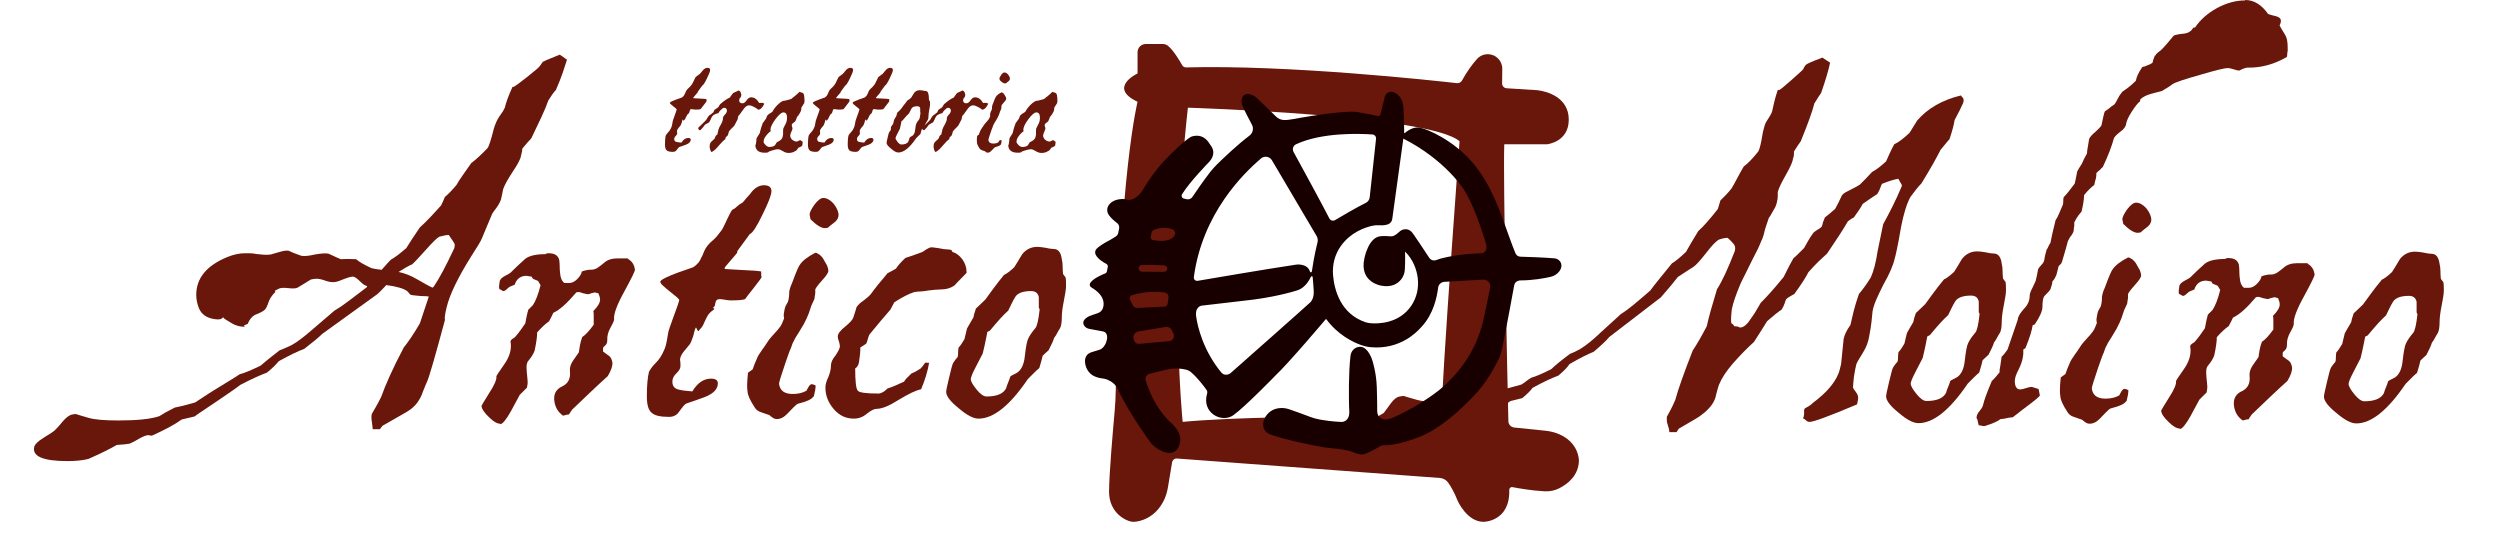 <?xml version="1.0" encoding="utf-8"?>
<!-- Generator: Adobe Illustrator 26.3.1, SVG Export Plug-In . SVG Version: 6.00 Build 0)  -->
<svg version="1.1" id="Layer_2" xmlns="http://www.w3.org/2000/svg" xmlns:xlink="http://www.w3.org/1999/xlink" x="0px" y="0px"
	 viewBox="0 0 1769.22 385.29" style="enable-background:new 0 0 1769.22 385.29;" xml:space="preserve">
<style type="text/css">
	.st0{fill:#FFFFFF;}
	.st1{fill:#69160B;}
	.st2{fill:#190000;}
</style>
<g>
	<g>
		<g>
			<g>
				<path class="st1" d="M138.88,208.7c0-11.83,7.32-20.76,21.96-26.78c4.41-1.81,8.62-2.71,12.64-2.71c0.8,0,1.81,0,3.01,0
					c1.4,0,3.21,0.2,5.42,0.6c1.6,0.2,3.21,0.35,4.81,0.45c1.6,0.1,3.21,0.05,4.81-0.15c0.8-0.2,2.91-0.8,6.32-1.8
					c2.6-0.8,4.71-1.1,6.32-0.9c2,1,5.01,2.2,9.03,3.6c2.2,0.4,5.42,0.1,9.63-0.9c2.2-0.4,4.11-0.65,5.72-0.75
					c1.6-0.1,2.9-0.05,3.91,0.15c1,0.4,2.21,0.95,3.61,1.65c1.4,0.71,3.11,1.46,5.11,2.26c2.41-0.2,6.02-0.2,10.83,0
					c2,1.81,5.61,3.91,10.83,6.32c0.6,0.2,1.5,0.4,2.71,0.6c1.2,0.2,2.71,0.4,4.51,0.6c0.8-0.8,1.7-1.81,2.71-3.01
					c1-1.2,2.3-2.6,3.91-4.21c2.6-1.4,6.21-4.1,10.83-8.11c1-1.6,2.3-3.64,3.91-6.14c1.6-2.5,3.51-5.34,5.72-8.54
					c1.81-1.6,3.96-3.69,6.47-6.29c2.51-2.6,5.36-5.69,8.57-9.29c0.4-0.8,0.8-1.65,1.2-2.55c0.4-0.9,0.9-2.04,1.5-3.45
					c2.41-1.99,5.11-4.79,8.12-8.39c1-1.8,2.41-4,4.21-6.59c1.81-2.6,3.91-5.59,6.32-8.99c3.01-2.2,6.82-5.69,11.43-10.48
					c1-1.2,2.51-5.79,4.51-13.78c1-3.39,2.3-6.29,3.91-8.69c1.81-2.4,3.11-4.49,3.91-6.29c0.8-3.59,2.6-8.49,5.42-14.68h0.9
					c0.4-0.2,1.35-0.84,2.86-1.94c1.5-1.1,3.66-2.75,6.47-4.95c5.81-4.59,8.82-7.19,9.03-7.79c0.4-0.4,1.1-1.4,2.11-3
					c1.6-0.8,3.41-1.59,5.42-2.39c2-0.8,4.21-1.7,6.62-2.7c0.6,0.4,1.35,0.9,2.26,1.5s1.85,1.31,2.86,2.11
					c-0.8,2.61-1.81,5.67-3.01,9.18c-1.2,3.51-2.81,7.57-4.81,12.18c-0.8,0.8-1.65,1.86-2.56,3.16c-0.9,1.31-1.86,2.76-2.86,4.36
					c-1.01,3.01-2.56,6.77-4.66,11.28s-4.56,9.68-7.37,15.49c-1.61,1.61-3.71,4.01-6.32,7.22c0,1.2-0.3,2.81-0.9,4.81
					c-0.2,2.21-2.21,6.12-6.02,11.73c-3.41,5.22-5.62,9.23-6.62,12.03c-0.2,0.8-0.4,1.81-0.6,3.01c-0.2,1.2-0.5,2.61-0.9,4.21
					c-0.6,1.81-1.61,3.71-3.01,5.72c-2.21,2.81-3.41,4.62-3.61,5.42c-0.8,1.81-1.76,4.06-2.86,6.77c-1.1,2.71-2.46,5.97-4.06,9.78
					c-0.4,1.01-1.2,2.51-2.41,4.51c-1.2,2.01-2.91,4.72-5.11,8.12c-9.43,15.04-15.24,27.08-17.45,36.1c-1.2,5.02-1.61,8.02-1.2,9.03
					c-7.02,26.08-11.23,40.62-12.64,43.62c-0.2,0.4-0.55,1.2-1.05,2.41c-0.5,1.2-1.16,2.81-1.96,4.81c-0.8,2.61-2.11,5.17-3.91,7.67
					c-1.81,2.51-4.41,4.77-7.82,6.77c-5.62,3.21-11.24,6.42-16.85,9.63l-1.81,2.41h-0.9h-4.21c0-0.4-0.05-1.01-0.15-1.8
					c-0.1-0.8-0.25-2.01-0.45-3.61c-0.4-2.01-0.4-3.81,0-5.42c0.8-1.4,1.75-3.06,2.86-4.96c1.1-1.9,2.35-4.26,3.76-7.07
					c1.4-4.01,3.41-8.92,6.02-14.74c2.6-5.81,5.91-12.53,9.93-20.16c1.6-2,3.36-4.41,5.26-7.22c1.9-2.81,3.96-6.12,6.17-9.93
					l6.32-18.95c-1.01-0.2-2.21-0.3-3.61-0.3c-1.41,0-2.91-0.1-4.51-0.3c-3.01-0.2-4.71-0.5-5.11-0.9c-0.6-0.6-1.2-1.3-1.81-2.11
					c-2.41-2-7.42-3.51-15.04-4.51c-0.8,0.8-1.71,1.76-2.71,2.86c-1.01,1.1-2.31,2.36-3.91,3.76l-38.81,27.98
					c-1.41,1.41-3.16,2.96-5.26,4.66c-2.11,1.71-4.56,3.66-7.37,5.87c-2.21,0.8-4.77,1.91-7.67,3.31
					c-2.91,1.41-6.37,3.21-10.38,5.42c-0.8,1.01-1.91,2.21-3.31,3.61c-1.41,1.41-3.11,2.91-5.11,4.51c-2.21,0.8-4.87,1.91-7.97,3.31
					c-3.11,1.41-6.77,3.21-10.98,5.42c-0.4,0.4-2.11,1.65-5.11,3.76c-3.01,2.11-6.37,4.41-10.08,6.92
					c-3.71,2.51-7.22,4.87-10.53,7.07c-3.31,2.21-5.46,3.71-6.47,4.51c-1,0.2-2.26,0.5-3.76,0.9c-1.5,0.4-3.26,0.8-5.27,1.2
					c-2.81,2-5.91,3.91-9.33,5.72c-3.41,1.8-7.32,3.71-11.73,5.72h-1.2c-0.6-0.2-1.1-0.3-1.5-0.3c-1.4,0-3.71,0.9-6.92,2.71
					c-1.6,1-2.96,1.75-4.06,2.26c-1.1,0.5-1.85,0.85-2.26,1.05c-2.2,0.4-5.21,0.7-9.03,0.9c-4.81,2.81-11.53,6.12-20.16,9.93
					c-4.01,1-8.92,1.5-14.74,1.5c-17.45,0-25.27-3.43-23.47-10.29c0.6-1.82,2.71-3.84,6.32-6.05c2.61-1.62,4.51-2.83,5.72-3.63
					s1.91-1.32,2.11-1.51c0.2-0.2,0.8-0.81,1.81-1.81c1.01-1.01,2.41-2.63,4.21-4.85c2.61-3.03,4.92-4.64,6.92-4.84
					c0.4-0.2,1.31-0.31,2.71-0.31c-0.6,0,2.31,0.91,8.72,2.73c4.21,1.21,11.23,1.81,21.06,1.81c13.24,0,22.87-1.01,28.88-3.03
					c1.2-0.8,2.71-1.71,4.51-2.72s3.91-2.12,6.32-3.33c3.21-0.6,8.02-1.81,14.44-3.63c0.4-0.2,2.11-1.31,5.11-3.33
					c3.01-2.02,6.32-4.14,9.93-6.36c3.61-2.22,7.07-4.34,10.38-6.36c3.31-2.02,5.36-3.33,6.17-3.94c3.21-0.8,8.12-2.82,14.74-6.05
					c3.01-2.62,7.52-6.26,13.54-10.9c1.81-0.6,4.61-1.81,8.42-3.63c2.2-1.21,4.61-2.83,7.22-4.85c2.6-2.02,5.42-4.34,8.42-6.96
					c4.61-4.01,8.12-7.03,10.53-9.03c2.41-2,3.81-3.21,4.21-3.61c2.81-1.6,6.06-3.81,9.78-6.62c3.71-2.81,8.07-6.12,13.09-9.93
					l0.3-0.9c-1.2,0-2.91-1.1-5.11-3.31c-2.21-2.21-3.91-3.31-5.11-3.31c-1.41,0-4.32,0.9-8.72,2.71c-1.01,0.4-1.91,0.71-2.71,0.9
					c-0.8,0.2-1.71,0.3-2.71,0.3c-1.61,0-3.51-0.4-5.72-1.2c-2.21-0.8-4.11-1.2-5.72-1.2c-0.8,0-1.5,0.05-2.11,0.15
					c-0.6,0.1-1.31,0.25-2.11,0.45c-1.81,1.2-4.92,3.11-9.33,5.72c-1.2,0.6-3.41,0.71-6.62,0.3c-3.41-0.4-5.72-0.2-6.92,0.6
					c-0.8,0.4-1.61,0.8-2.41,1.2l0.3,0.9c-2.41,2.41-4.01,4.81-4.81,7.22c-1.01,3.01-1.91,4.81-2.71,5.42
					c-1.01,1.01-3.31,2.21-6.92,3.61c-2.21,1.2-3.91,3.31-5.11,6.32l-2.71,1.2l0.6,0.9c-3.41,0-6.52-0.85-9.33-2.56
					c-2.81-1.7-4.51-2.75-5.11-3.16c-0.4-1-0.95-1.1-1.65-0.3c-0.71,0.8-2.46,1.01-5.26,0.6c-5.61-0.8-9.33-3.41-11.13-7.82
					C139.49,214.82,138.88,211.71,138.88,208.7z M295.03,197.57c2.81,1.61,5.11,2.91,6.92,3.91c1.8,1.01,3.21,1.71,4.21,2.11
					l0.9-0.9c3.81-5.61,8.62-14.64,14.44-27.08c0.2-0.6,0.3-1.5,0.3-2.71c0-0.4-1.41-2.6-4.21-6.62c-1.41,0-3.61,0.4-6.62,1.2
					c-1.61,0.8-4.71,3.81-9.33,9.03c-5.42,6.02-8.72,9.53-9.93,10.53c-2.41,1.01-5.62,2.81-9.63,5.42
					C286.7,193.46,291.01,195.16,295.03,197.57z"/>
				<path class="st1" d="M353.99,299.86c-2.21,0-4.81-1.5-7.82-4.51c-3.41-3.21-5.22-5.91-5.42-8.12c0-0.2,1.81-3.21,5.42-9.03
					c3.81-5.81,5.51-9.83,5.11-12.03c0-0.2,1.81-2.91,5.42-8.12c3.61-5.01,5.21-9.93,4.81-14.74c-0.4-1.6-0.2-2.6,0.6-3.01
					c0.4-0.4,0.8-0.7,1.2-0.9c0.4-0.2,0.8-0.5,1.2-0.9c1.6-1.8,2.96-3.51,4.06-5.11c1.1-1.6,2.15-3.11,3.16-4.51
					c0.2-1,0.45-2.3,0.75-3.91c0.3-1.6,0.75-3.51,1.35-5.72c0.4-0.4,0.85-0.85,1.35-1.35c0.5-0.5,1.15-1.15,1.96-1.96
					c2-3.01,3.81-7.72,5.42-14.14l-1.81-3.01l-3.61-1.5l-0.9-1.5c-2.01-0.4-3.21-0.6-3.61-0.6c-4.21,0-7.02,2.11-8.42,6.32
					c-0.4,0.2-0.9,0.4-1.5,0.6c-0.6,0.2-1.31,0.5-2.11,0.9c-0.2,0.2-0.45,0.4-0.75,0.6c-0.3,0.2-0.65,0.5-1.05,0.9
					c-1.01,1.01-1.91,1.5-2.71,1.5l-2.71-1.5c-0.2-0.8-0.25-1.66-0.15-2.56c0.1-0.9,0.25-1.96,0.45-3.16c0.4-1.2,1.5-2.3,3.31-3.31
					c2.6-1.4,4.01-2.21,4.21-2.41c1.6-1.6,3.31-3.26,5.11-4.96c1.81-1.7,3.61-3.36,5.42-4.96c2.81-2.2,7.72-3.31,14.74-3.31
					l-0.3-0.3c0.4,0,0.8-0.1,1.2-0.3h1.2c4.01,0,6.42,1.61,7.22,4.81c0.2,1.61,0.3,3.21,0.3,4.81c0,1.41,0.1,2.91,0.3,4.51
					c0.2,3.21,1.2,5.52,3.01,6.92h3.31c2,0,3.91-0.9,5.72-2.71c2-2,3.11-3.81,3.31-5.42c0.8-0.4,2.3-0.8,4.51-1.2
					c2.6,0,4.21-0.2,4.81-0.6c0.8,0,3.01-1.5,6.62-4.51c2.21-2,5.42-3.01,9.63-3.01c3.21,0,5.31,0,6.32,0c1.2,0,1.4,0.1,0.6,0.3
					c3.01,1.61,4.71,4.21,5.11,7.82c0,1.01-2.51,6.12-7.52,15.34c-5.22,9.43-7.62,15.95-7.22,19.56c0,1.01-0.8,2.91-2.41,5.72
					c-1.81,3.21-2.61,6.22-2.41,9.03c0,1.61-0.4,2.81-1.2,3.61c-1.2,1.01-1.81,1.71-1.81,2.11v2.41c1,0.8,1.96,1.5,2.86,2.11
					c0.9,0.6,1.55,1.1,1.96,1.5c0.8,0.8,1.4,2.21,1.81,4.21c0.2,2.41-0.9,5.62-3.31,9.63c-3.81,3.41-7.82,7.12-12.03,11.13
					c-4.21,4.01-8.63,8.23-13.24,12.64c-0.2,0.4-0.5,0.86-0.9,1.35c-0.4,0.5-0.8,1.16-1.2,1.96c-0.8,0-2.21,0.3-4.21,0.9
					c-3.81-2.6-5.92-6.42-6.32-11.43c-0.2-4.41,1.7-7.52,5.72-9.33c4.21-2,6.02-5.61,5.42-10.83c-0.2-2.41,0.5-4.81,2.11-7.22
					l4.21-6.02c0.2-1.4,0.45-3.01,0.75-4.81c0.3-1.81,0.85-3.81,1.65-6.02c2.2-1.4,4.91-4.31,8.12-8.72v-6.62
					c0-1.6-0.1-2.6-0.3-3.01c3.21-3.21,4.81-5.91,4.81-8.12c0-1.2-0.4-2.71-1.2-4.51h-0.3l-2.11-0.6c-0.2,0-1.1,0.2-2.71,0.6
					c-1.2,0.6-2.21,0.8-3.01,0.6c-0.2,0-1.1-0.2-2.71-0.6c-1.61-0.6-2.71-0.9-3.31-0.9l-1.5,0.3c-6.42,7.62-11.84,12.44-16.25,14.44
					c-0.6,1.41-1.61,3.41-3.01,6.02c-2.41,1.61-5.22,4.21-8.42,7.82c0,3.01-0.6,7.32-1.81,12.94c-0.8,2.21-2.21,4.51-4.21,6.92
					c-1.01,1.01-1.5,2.61-1.5,4.81c0,0.8,0.05,1.86,0.15,3.16c0.1,1.31,0.25,2.86,0.45,4.66c0.2,1.61,0.25,2.91,0.15,3.91
					c-0.1,1.01-0.25,1.91-0.45,2.71l-5.11,5.11l-6.32,11.73c-3.41,6.02-5.92,9.03-7.52,9.03V299.86z"/>
				<path class="st1" d="M540.82,131.08h-0.3c3.61,0,5.42,1.41,5.42,4.21c0,2.61-2.11,8.12-6.32,16.55
					c-4.01,8.42-7.02,13.04-9.03,13.84l-9.03,12.33c0.6,0,0.35,0.65-0.75,1.96c-1.1,1.31-2.31,2.71-3.61,4.21
					c-1.31,1.5-2.46,2.86-3.46,4.06c-1.01,1.2-1.2,1.91-0.6,2.11c0.6,0,2.11,0.1,4.51,0.3c2.41,0.2,5.06,0.35,7.97,0.45
					c2.91,0.1,5.66,0.25,8.27,0.45c2.6,0.2,4.21,0.4,4.81,0.6v2.71l0.3,1.2c-0.2,0.6-1.41,2.31-3.61,5.11
					c-1.01,1.41-2.21,2.96-3.61,4.66c-1.41,1.71-2.91,3.66-4.51,5.87c-1.61,0.6-5.02,0.9-10.23,0.9c-1.01,0-2.61-0.2-4.81-0.6
					c-2.21-0.4-3.71-0.4-4.51,0c-0.8,0.4-1.31,1.31-1.5,2.71c-0.2,1.41-0.6,2.31-1.2,2.71c-0.6,0.4-0.6,0.65,0,0.75
					c0.6,0.1,0.7,0.35,0.3,0.75c-2.21,1.61-3.66,3.01-4.36,4.21c-0.71,1.2-1.31,2.36-1.81,3.46c-0.5,1.11-1.01,2.21-1.5,3.31
					c-0.5,1.1-1.46,2.36-2.86,3.76c-0.4,1.01-0.86,0.9-1.35-0.3c-0.5-1.2-0.86-1.7-1.05-1.5c-0.6,1.2-1.2,3.21-1.81,6.02
					c-1.01,3.01-1.81,4.92-2.41,5.72c-0.2,0.2-1.61,1.91-4.21,5.11c-1.81,2.21-2.71,4.21-2.71,6.02c0.2,1.01,0.3,1.91,0.3,2.71
					c0,0.6,0,1.1,0,1.5v0.3c0,1.41-0.9,3.01-2.71,4.81c-2.01,1.8-3.01,3.81-3.01,6.02c0,3.21,1.6,5.11,4.81,5.72
					c1.6,0.4,3.16,0.65,4.66,0.75c1.5,0.1,3.06,0.25,4.66,0.45c3.61-6.02,8.02-9.03,13.24-9.03c3.21,0,4.81,1.11,4.81,3.31
					c0,4.01-3.01,7.22-9.03,9.63c-1.01,0.4-2.11,0.8-3.31,1.2c-1.2,0.4-2.31,0.8-3.31,1.2c-1.2,0.4-2.41,0.8-3.61,1.2
					c-1.2,0.4-2.31,0.8-3.31,1.2c-1.01,0.6-2.71,2.61-5.11,6.02c-1.61,2.21-3.91,3.31-6.92,3.31c-6.22,0-10.33-1-12.33-3.01
					c-2.21-1.8-3.31-5.61-3.31-11.43c0-7.62,0.5-13.44,1.5-17.45c1-2,2.6-4.11,4.81-6.32c2.41-2.41,4.31-5.31,5.72-8.72
					c1-1.6,1.9-5.12,2.71-10.53c0.2-1.8,0.7-3.81,1.5-6.02c0.8-2.21,1.6-4.46,2.41-6.77c0.8-2.3,1.6-4.51,2.41-6.62
					c0.8-2.11,1.4-3.96,1.81-5.57c0.2-0.4-0.4-1.2-1.81-2.41c-1.41-1.2-3.01-2.5-4.81-3.91c-1.81-1.4-3.46-2.81-4.96-4.21
					c-1.5-1.4-2.06-2.41-1.65-3.01c0.2-0.6,1.55-1.5,4.06-2.71c2.51-1.2,5.16-2.3,7.97-3.31c2.81-1,6.52-2.3,11.13-3.91
					c3.01-2,4.91-4.31,5.72-6.92c0.4-0.4,1.1-1.9,2.11-4.51c1-2.6,3.21-5.31,6.62-8.12c1.4-1.2,3.21-3.31,5.42-6.32
					c0.6-0.8,1.25-1.96,1.96-3.46c0.7-1.5,1.45-3.11,2.26-4.81c0.8-1.7,1.55-3.21,2.26-4.51c0.7-1.3,1.25-2.05,1.65-2.26
					c0.8-0.2,1.81-0.9,3.01-2.11c0.4-0.4,0.95-0.85,1.65-1.35c0.7-0.5,1.45-0.95,2.26-1.35c0.6-0.6,1.2-1.3,1.81-2.11
					c0.4-0.6,1.05-1.35,1.96-2.26c0.9-0.9,1.85-2.05,2.86-3.46C534.7,132.59,537.61,131.08,540.82,131.08z"/>
				<path class="st1" d="M576.92,178.92h0.3c0.6,0,1.6,0.5,3.01,1.5c0.4,0.4,0.85,0.86,1.35,1.35c0.5,0.5,0.95,1.16,1.35,1.96
					c0.4,0.8,0.8,1.5,1.2,2.11c0.4,0.6,0.8,1.31,1.2,2.11c0.6,1.61,0.9,2.81,0.9,3.61c0,1.41-1.5,3.71-4.51,6.92
					c-3.21,3.61-4.81,5.82-4.81,6.62c0.2,1.41,0,3.61-0.6,6.62l-2.11,4.51c-0.4,1.41-1.01,3.21-1.81,5.42
					c-0.8,2.21-2.01,4.81-3.61,7.82c-0.6,1.01-1.2,2.01-1.81,3.01c-0.6,1.01-1.2,2.01-1.81,3.01c-0.6,1.01-1.2,1.96-1.81,2.86
					s-1.1,1.86-1.5,2.86c-0.6,0.8-1.31,2.51-2.11,5.11c-0.6,1.2-1.2,2.71-1.81,4.51c-0.6,1.81-1.31,3.81-2.11,6.02
					c-3.01,8.83-4.51,13.74-4.51,14.74c0.6,4.81,3.81,7.22,9.63,7.22c4.01,0,7.32-0.8,9.93-2.41c0-0.2,0.1-0.45,0.3-0.75
					c0.2-0.3,0.5-0.85,0.9-1.65c0.8-1.4,1.6-2.11,2.41-2.11c0.6,0,1.5,0.3,2.71,0.9c0,1.01-0.1,2.11-0.3,3.31
					c-0.2,1.2-0.5,2.61-0.9,4.21c-1.2,1.61-3.01,2.81-5.42,3.61c-1.01,0.4-1.91,0.71-2.71,0.9c-0.8,0.2-1.5,0.4-2.11,0.6
					c-1.01,0.2-1.71,0.5-2.11,0.9c-0.6,0.4-2.71,2.51-6.32,6.32c-2.41,2.6-4.92,3.91-7.52,3.91c-1.2,0-2.31-0.4-3.31-1.2
					c-1.2-0.8-1.81-1.3-1.81-1.5c-1.01-0.4-2.01-0.75-3.01-1.05c-1.01-0.3-2.01-0.65-3.01-1.05c-2.01-0.6-3.51-1.7-4.51-3.31
					c-3.41-5.21-5.11-9.03-5.11-11.43c-0.2-0.6-0.3-2.11-0.3-4.51c0-1,0.05-2.21,0.15-3.61c0.1-1.4,0.25-3.11,0.45-5.12
					c0.2-0.2,0.55-0.45,1.05-0.75c0.5-0.3,1.25-0.85,2.26-1.65c0.6-2,1.81-5.01,3.61-9.03c0.4-0.8,0.9-1.6,1.5-2.41
					c0.6-0.8,1.2-1.7,1.81-2.71c0.8-1,1.5-2,2.11-3.01c0.6-1,1.4-2.21,2.41-3.61c0-0.2,2.11-2.6,6.32-7.22
					c1.4-1.6,2.41-3.11,3.01-4.51c0.6-1.4,1.1-2.6,1.5-3.61c-0.2-0.6-0.3-1.5-0.3-2.71c0-0.4,0.2-1.6,0.6-3.61
					c0-0.2,0.2-0.9,0.6-2.11c0.2-0.4,0.8-1.5,1.81-3.31c0.6-1.8,0.9-4.21,0.9-7.22c0,0.2,0.1-0.25,0.3-1.35
					c0.2-1.1,0.8-2.75,1.81-4.96c1.4-3.81,2.56-6.77,3.46-8.88c0.9-2.11,1.55-3.36,1.96-3.76
					C567.89,184.53,571.5,181.73,576.92,178.92z M582.63,140.11c2.41,0,4.81,1.31,7.22,3.91c2.2,2.81,3.41,5.42,3.61,7.82
					c0,2.01-0.8,3.71-2.41,5.11c-1.01,0.8-1.91,1.5-2.71,2.11c-0.8,0.6-1.61,1.31-2.41,2.11l-2.11,0.3c-2.61,0-6.02-2.11-10.23-6.32
					l-0.6-3.01c-0.2-1.4,0.9-3.81,3.31-7.22C578.72,141.72,580.83,140.11,582.63,140.11z"/>
				<path class="st1" d="M659.35,175.01c0.2,0,0.7,0.05,1.5,0.15c0.8,0.1,1.9,0.25,3.31,0.45c2.6,0.61,4.81,0.91,6.62,0.91l2.41,0.3
					l0.9,1.51c2.41,0.61,4.71,2.32,6.92,5.13c2,2.82,3.01,5.84,3.01,9.05v0.6c-2.81,2.82-4.87,4.93-6.17,6.34
					c-1.31,1.41-2.06,2.21-2.26,2.42c-2.61,2.01-6.12,3.01-10.53,3.01c-0.8,0-1.8,0.05-3.01,0.15c-1.2,0.1-2.61,0.25-4.21,0.45
					c-3.61,0.6-6.42,0.9-8.42,0.9l-2.41,0.31c-3.81,1.21-8.53,3.62-14.14,7.24c-0.4,0.61-0.8,1.36-1.2,2.27
					c-0.4,0.9-0.9,1.86-1.5,2.86c-4.21,4.83-9.13,10.67-14.74,17.5c-0.2,0.4-0.4,0.8-0.6,1.21c-0.2,0.4-0.4,1.01-0.6,1.81
					c-0.2,0.81-0.4,1.51-0.6,2.12c-0.2,0.6-0.4,1.1-0.6,1.5l-4.21,2.72c0,0.2,0,0.91,0,2.11c0,1.21-0.2,3.12-0.6,5.74
					c-0.2,3.62-1.2,5.93-3.01,6.94c0,9.26,0.6,14.49,1.81,15.69c0.8,1.41,5.72,2.11,14.74,2.11c1,0,2.3-0.5,3.91-1.5
					c0.8-0.6,1.35-1.05,1.65-1.35s0.55-0.55,0.75-0.75c1.4-0.4,3.06-1,4.96-1.8c1.9-0.8,4.16-1.81,6.77-3.01
					c0.4-0.8,1.05-1.65,1.96-2.56c0.9-0.9,1.96-1.96,3.16-3.16c2-0.8,4.21-2,6.62-3.61c0.6-0.6,1.2-1.3,1.81-2.11
					c0.8-1.4,1.5-2.11,2.11-2.11l1.5,0.3l0.6-0.3c-1.01,6.02-2.91,12.33-5.72,18.95c-3.41,0.6-8.83,3.17-16.25,7.69
					c-6.42,4.1-11.54,6.15-15.34,6.15c-1.61,0-3.81,1.1-6.62,3.31c-2.81,2.41-5.92,3.61-9.33,3.61c-5.62,0-10.33-2.2-14.14-6.62
					c-4.01-4.61-6.02-9.73-6.02-15.34c0-2.21,0.71-4.71,2.11-7.52c1.2-3.01,1.81-5.72,1.81-8.12c0-2.2,1.1-4.61,3.31-7.22
					c2-3.01,3.01-5.11,3.01-6.32c0-0.4-0.05-0.85-0.15-1.35c-0.1-0.5-0.25-1.15-0.45-1.96c-0.6-1.4-0.9-2.6-0.9-3.61
					c0-2,1.81-4.41,5.42-7.22c3.41-2.81,5.31-5.01,5.72-6.62c0.2-0.8,0.5-1.75,0.9-2.86c0.4-1.1,0.8-2.45,1.2-4.06
					c1-1.6,2.71-3.21,5.11-4.81c2.81-2.21,4.41-3.61,4.81-4.21c1.6-2.21,3.41-4.56,5.42-7.07c2-2.51,4.21-5.16,6.62-7.97
					c0.8-0.4,1.65-0.85,2.56-1.35c0.9-0.5,2.05-1.15,3.46-1.96c1.2-2,3.41-4.51,6.62-7.52c1.4-0.4,3.06-0.95,4.96-1.65
					c1.9-0.7,4.26-1.55,7.07-2.56c0.2-0.2,1.1-0.8,2.71-1.81c1.6-1,2.81-1.5,3.61-1.5H659.35z"/>
				<path class="st1" d="M734.26,174.71c0.6,0,1.35,0.05,2.26,0.15c0.9,0.1,1.96,0.25,3.16,0.45c2.6,0.6,4.61,0.9,6.02,0.9
					c3.21,0,5.11,2.41,5.72,7.22c0.4,1.61,0.6,3.31,0.6,5.11s0.1,3.61,0.3,5.42l1.81,2.41c0.2,0.8,0.3,2.71,0.3,5.72
					c0,1.41-0.15,2.96-0.45,4.66c-0.3,1.71-0.65,3.66-1.05,5.87c-1.01,5.02-1.5,8.93-1.5,11.73c0,3.61-0.4,6.22-1.2,7.82
					c-0.8,1.2-1.5,2.41-2.11,3.61c-0.6,1.2-1.31,2.31-2.11,3.31c-0.6,2.01-1.91,4.92-3.91,8.73c-0.4,0.4-0.95,0.9-1.65,1.5
					c-0.71,0.6-1.56,1.41-2.56,2.41c-0.2,1.01-0.5,2.21-0.9,3.61c-0.4,1.41-0.9,3.11-1.5,5.12c-1.01,0.8-2.16,1.86-3.46,3.16
					c-1.31,1.31-2.86,2.86-4.66,4.66c-12.64,18.65-24.27,27.98-34.9,27.98c-3.61,0-8.23-2.41-13.84-7.22
					c-6.02-4.81-9.03-8.72-9.03-11.73c0-1,0.7-4.41,2.11-10.23c1.4-6.21,2.41-9.73,3.01-10.53c0.6-1,1.6-2.3,3.01-3.91
					c0.2-0.8,0.3-1.7,0.3-2.71c0-1.2,0.1-2.51,0.3-3.91c1.2-1.2,2.6-3.21,4.21-6.02c0.2-0.8,0.45-1.85,0.75-3.16
					c0.3-1.3,0.65-2.75,1.05-4.36c0.6-1,1.25-2.15,1.96-3.46c0.7-1.3,1.55-2.75,2.56-4.36c0.2-1.4,0.8-3.51,1.8-6.32
					c0.8-0.8,1.75-1.7,2.86-2.71c1.1-1,2.35-2.21,3.76-3.61c1.6-2.21,3.51-4.81,5.72-7.82c2.21-3.01,4.71-6.21,7.52-9.63
					c1.81-0.8,4.21-2.6,7.22-5.42c1.81-2.81,3.16-5.01,4.06-6.62c0.9-1.6,1.45-2.51,1.65-2.71c2.81-3.41,6.32-5.11,10.53-5.11
					H734.26z M718.62,209.91c-1.01,1.61-1.91,3.26-2.71,4.96c-0.8,1.71-1.61,3.36-2.41,4.96c-1.61,1.41-3.46,3.26-5.57,5.57
					c-2.11,2.31-4.56,5.17-7.37,8.57l-1.81,0.9c-0.4,2.01-0.86,4.26-1.35,6.77c-0.5,2.51-1.16,5.37-1.96,8.57
					c-0.8,1.61-1.61,3.16-2.41,4.66c-0.8,1.5-1.61,3.06-2.41,4.66c-2.41,4.62-3.61,7.52-3.61,8.73c0,1.61,1.4,4.11,4.21,7.52
					c2.6,3.21,4.91,4.81,6.92,4.81c7.22,0,11.83-1.9,13.84-5.72c0.4-1.4,0.9-2.81,1.5-4.21c0.6-1.4,1.1-2.81,1.5-4.21
					c0.4-0.4,1.05-0.8,1.96-1.2c0.9-0.4,1.85-0.9,2.86-1.5c3.01-2,4.81-5.81,5.42-11.43c0.8-7.02,1.6-11.23,2.41-12.64
					c1-2.21,2.71-4.71,5.11-7.52c1.2-1.4,2.2-5.82,3.01-13.24l-0.6-1.2v0.3v-7.82c-0.6-2.81-2.41-4.21-5.42-4.21
					C724.13,205.99,720.42,207.3,718.62,209.91z"/>
			</g>
		</g>
		<g>
			<g>
				<path class="st1" d="M500.71,48h-0.11c1.31,0,1.96,0.51,1.96,1.53c0,0.95-0.76,2.95-2.29,6c-1.46,3.06-2.55,4.73-3.27,5.02
					l-3.27,4.47c0.22,0,0.13,0.24-0.27,0.71c-0.4,0.47-0.84,0.98-1.31,1.53c-0.47,0.55-0.89,1.04-1.25,1.47
					c-0.36,0.44-0.44,0.69-0.22,0.76c0.22,0,0.76,0.04,1.64,0.11c0.87,0.07,1.84,0.13,2.89,0.16c1.05,0.04,2.05,0.09,3,0.16
					c0.94,0.07,1.53,0.15,1.75,0.22v0.98l0.11,0.44c-0.07,0.22-0.51,0.84-1.31,1.86c-0.36,0.51-0.8,1.07-1.31,1.69
					c-0.51,0.62-1.06,1.33-1.64,2.13c-0.58,0.22-1.82,0.33-3.71,0.33c-0.37,0-0.95-0.07-1.75-0.22c-0.8-0.15-1.35-0.15-1.64,0
					c-0.29,0.15-0.47,0.47-0.55,0.98c-0.07,0.51-0.22,0.84-0.44,0.98c-0.22,0.15-0.22,0.24,0,0.27c0.22,0.04,0.25,0.13,0.11,0.27
					c-0.8,0.58-1.33,1.09-1.58,1.53c-0.26,0.44-0.47,0.86-0.66,1.26c-0.18,0.4-0.36,0.8-0.55,1.2c-0.18,0.4-0.53,0.86-1.04,1.36
					c-0.15,0.36-0.31,0.33-0.49-0.11c-0.18-0.44-0.31-0.62-0.38-0.55c-0.22,0.44-0.44,1.16-0.65,2.18
					c-0.36,1.09-0.65,1.78-0.87,2.07c-0.07,0.07-0.58,0.69-1.53,1.86c-0.65,0.8-0.98,1.53-0.98,2.18c0.07,0.36,0.11,0.69,0.11,0.98
					c0,0.22,0,0.4,0,0.55v0.11c0,0.51-0.33,1.09-0.98,1.75c-0.73,0.65-1.09,1.38-1.09,2.18c0,1.17,0.58,1.86,1.75,2.07
					c0.58,0.15,1.15,0.24,1.69,0.27c0.55,0.04,1.11,0.09,1.69,0.16c1.31-2.18,2.91-3.27,4.8-3.27c1.16,0,1.75,0.4,1.75,1.2
					c0,1.46-1.09,2.62-3.27,3.49c-0.37,0.15-0.76,0.29-1.2,0.44c-0.44,0.15-0.84,0.29-1.2,0.44c-0.44,0.15-0.87,0.29-1.31,0.44
					c-0.44,0.15-0.84,0.29-1.2,0.44c-0.37,0.22-0.98,0.95-1.86,2.18c-0.58,0.8-1.42,1.2-2.51,1.2c-2.26,0-3.75-0.36-4.47-1.09
					c-0.8-0.65-1.2-2.04-1.2-4.15c0-2.76,0.18-4.87,0.55-6.33c0.36-0.73,0.94-1.49,1.75-2.29c0.87-0.87,1.56-1.93,2.07-3.17
					c0.36-0.58,0.69-1.86,0.98-3.82c0.07-0.65,0.25-1.38,0.55-2.18c0.29-0.8,0.58-1.62,0.87-2.46c0.29-0.84,0.58-1.64,0.87-2.4
					c0.29-0.76,0.51-1.44,0.65-2.02c0.07-0.15-0.15-0.44-0.65-0.87c-0.51-0.44-1.09-0.91-1.75-1.42c-0.65-0.51-1.25-1.02-1.8-1.53
					c-0.55-0.51-0.75-0.87-0.6-1.09c0.07-0.22,0.56-0.55,1.47-0.98c0.91-0.44,1.87-0.84,2.89-1.2c1.02-0.36,2.36-0.84,4.04-1.42
					c1.09-0.73,1.78-1.56,2.07-2.51c0.15-0.15,0.4-0.69,0.76-1.64c0.36-0.94,1.16-1.93,2.4-2.95c0.51-0.44,1.16-1.2,1.96-2.29
					c0.22-0.29,0.45-0.71,0.71-1.26c0.25-0.55,0.53-1.13,0.82-1.75c0.29-0.62,0.56-1.16,0.82-1.64c0.25-0.47,0.45-0.75,0.6-0.82
					c0.29-0.07,0.65-0.33,1.09-0.76c0.15-0.14,0.34-0.31,0.6-0.49c0.25-0.18,0.53-0.34,0.82-0.49c0.22-0.22,0.44-0.47,0.65-0.76
					c0.15-0.22,0.38-0.49,0.71-0.82c0.33-0.33,0.67-0.75,1.04-1.26C498.49,48.55,499.54,48,500.71,48z"/>
				<path class="st1" d="M522.64,64.05c0.51,0,0.98,0.37,1.42,1.09c0.36,0.87,0.55,1.49,0.55,1.86c0,0.95-0.26,1.67-0.76,2.18
					c-0.51,0.51-0.76,1.09-0.76,1.75c0,1.46,0.8,2.18,2.4,2.18c0.94,0,1.89-0.69,2.84-2.07c1.02-1.45,2.07-2.18,3.17-2.18
					c2.33,0,4.26,1.35,5.78,4.04c-0.07-0.07,0.69-0.11,2.29-0.11c0.44,0,0.73,0.11,0.87,0.33c0.07,0.22,0.22,0.33,0.44,0.33
					c-1.31,2.77-2.73,4.15-4.26,4.15h-0.11c-0.44-0.51-1.42-1.16-2.95-1.96c-1.38-0.73-2.55-1.09-3.49-1.09
					c-1.38,0-2.77,1.02-4.15,3.06c-0.44,0.58-0.84,1.15-1.2,1.69c-0.37,0.55-0.69,1-0.98,1.36c-0.58,0.8-0.98,1.24-1.2,1.31
					c-0.07,0.58-0.29,1.53-0.65,2.84c-0.15,0.22-0.29,0.46-0.44,0.71c-0.15,0.26-0.29,0.53-0.44,0.82
					c-0.36,0.58-0.69,1.24-0.98,1.96c-0.07,0.15-0.18,0.31-0.33,0.49c-0.15,0.18-0.29,0.38-0.44,0.6l-1.2,1.2l-1.31,1.31
					c-0.15,0.22-0.29,0.42-0.44,0.6c-0.15,0.18-0.29,0.35-0.44,0.49c-0.07,0.36-0.18,0.78-0.33,1.25c-0.15,0.47-0.29,0.97-0.44,1.47
					l-0.98,0.98c-0.51,0.44-0.76,0.76-0.76,0.98l0.11,0.65c-0.15,0.15-0.38,0.35-0.71,0.6c-0.33,0.26-0.71,0.56-1.15,0.93
					c-0.07,0.07-0.2,0.22-0.38,0.44c-0.18,0.22-0.46,0.51-0.82,0.87c-0.29,0.37-0.67,0.78-1.15,1.26c-0.47,0.47-1,1.07-1.58,1.8
					c-1.75,1.96-3.16,3.09-4.26,3.38c-0.8-1.24-1.2-2.55-1.2-3.93c0-1.53,0.36-2.62,1.09-3.27c0.36-0.36,0.69-0.69,0.98-0.98
					c0.29-0.29,0.55-0.51,0.76-0.65l0.65-0.65c0.07-0.07,0.15-0.24,0.22-0.49c0.07-0.25,0.22-0.64,0.44-1.15
					c0.22-0.51,0.65-0.94,1.31-1.31c0.07-0.22,0.18-0.69,0.33-1.42c0.07-0.29,0.15-0.62,0.22-0.98c0.07-0.36,0.15-0.73,0.22-1.09
					c0.07-0.14,0.15-0.33,0.22-0.55c0.07-0.22,0.18-0.51,0.33-0.87c0.14-0.29,0.33-0.64,0.55-1.04c0.22-0.4,0.47-0.85,0.76-1.36
					c0.87-1.6,1.31-2.95,1.31-4.04c0-0.87,0.47-1.78,1.42-2.73c0.94-0.94,1.42-1.89,1.42-2.84c-0.15-1.31-0.8-1.96-1.96-1.96
					l-1.09,0.22l-0.22,0.44c-0.8,0.51-1.49,1.16-2.07,1.96c-0.36,0.65-0.62,1.06-0.76,1.2c-0.37,0.07-0.75,0.16-1.15,0.27
					c-0.4,0.11-0.89,0.31-1.47,0.6c-1.02,0.44-1.82,1.31-2.4,2.62c-0.29,0.8-0.62,1.49-0.98,2.07c-0.22,0.51-0.4,0.84-0.55,0.98
					c-0.8,0.36-1.78,0.91-2.95,1.64c-0.8,1.24-1.86,2.51-3.17,3.82h-0.87L494.05,91c0.29-0.29,0.37-0.55,0.22-0.76
					c0.37-0.29,0.73-0.62,1.09-0.98c0.37-0.36,0.76-0.76,1.2-1.2c0.44-0.36,0.91-0.82,1.42-1.36c0.51-0.55,1.05-1.11,1.64-1.69
					c0.15-0.15,0.29-0.34,0.44-0.6c0.15-0.25,0.29-0.53,0.44-0.82c0.14-0.29,0.33-0.58,0.55-0.87c0.22-0.29,0.47-0.62,0.76-0.98
					c0.58-0.29,1.6-1.05,3.06-2.29c0.15-0.29,0.25-0.55,0.33-0.76c0.07-0.15,0.14-0.31,0.22-0.49c0.07-0.18,0.15-0.34,0.22-0.49
					c0.22-0.07,0.62-0.33,1.2-0.76c0.15-0.15,0.34-0.31,0.6-0.49c0.25-0.18,0.53-0.34,0.82-0.49c0.15-0.36,0.58-1.09,1.31-2.18
					c3.06-2.62,5.35-4.18,6.88-4.69c0.36-0.51,0.73-1.04,1.09-1.58c0.36-0.55,0.8-1.11,1.31-1.69L522.64,64.05z"/>
				<path class="st1" d="M565.75,65.03h0.11c0.36,0.15,0.69,0.26,0.98,0.33c0.29,0.07,0.55,0.15,0.76,0.22
					c0.44,0.15,0.76,0.36,0.98,0.65c0.15,0.22,0.29,0.58,0.44,1.09c0.07,0.22,0.11,0.51,0.11,0.87c0,0.29,0.04,0.65,0.11,1.09
					c0.22,2.33,0.07,3.75-0.44,4.26c-0.29,0.36-0.53,0.71-0.71,1.04c-0.18,0.33-0.35,0.6-0.49,0.82c-0.15,0.22-0.26,0.4-0.33,0.55
					c-0.07,0.15-0.15,0.26-0.22,0.33c0.15,1.09-0.15,2.26-0.87,3.49c-0.58,1.17-1.31,2.18-2.18,3.06c-0.07,0.15-0.13,0.33-0.16,0.55
					c-0.04,0.22-0.13,0.47-0.27,0.76c-0.15,0.51-0.36,1.02-0.65,1.53c-0.07,0.07-0.22,0.24-0.44,0.49c-0.22,0.26-0.62,0.56-1.2,0.93
					c-0.65,0.44-0.98,0.98-0.98,1.64c0.07,0.15,0.11,0.29,0.11,0.44c0,0.15,0.04,0.29,0.11,0.44c0.15,0.44,0.25,0.8,0.33,1.09
					c0,0.36-0.11,0.8-0.33,1.31c-0.07,0.22-0.15,0.44-0.22,0.65c-0.07,0.22-0.18,0.47-0.33,0.76c-0.15,0.29-0.26,0.55-0.33,0.76
					c-0.07,0.22-0.15,0.47-0.22,0.76c-0.07,0.29-0.13,0.53-0.16,0.71c-0.04,0.18-0.05,0.35-0.05,0.49c0.15,1.16,0.65,2.11,1.53,2.84
					c1.02,0.8,2.04,1.2,3.06,1.2c0.36,0,0.84-0.18,1.42-0.55c0.29-0.15,0.53-0.25,0.71-0.33c0.18-0.07,0.34-0.11,0.49-0.11
					c0.07,0,0.62,0.4,1.64,1.2c0,0.58-0.11,1.46-0.33,2.62c-0.22,0.36-0.62,0.65-1.2,0.87c-0.36,0.15-0.67,0.29-0.93,0.44
					c-0.26,0.15-0.46,0.22-0.6,0.22c-0.07,0.15-0.18,0.31-0.33,0.49c-0.15,0.18-0.33,0.46-0.55,0.82c-0.29,0.51-0.76,0.87-1.42,1.09
					c-1.24,0.87-2.8,1.31-4.69,1.31c-1.31,0-2.66-0.44-4.04-1.31c-1.46-0.87-2.55-1.31-3.27-1.31c-1.46,0-3.64,0.55-6.55,1.64
					l-0.55,0.55l-1.09,0.22c-4.95,0.36-7.6-1.27-7.97-4.91c0.29-0.58,0.55-1.85,0.76-3.82c-0.15-0.8,0.15-1.71,0.87-2.73
					c0.94-1.38,1.45-2.22,1.53-2.51c0.07-0.36,0.18-0.82,0.33-1.36c0.15-0.55,0.29-1.11,0.44-1.69c0.15-0.58,0.34-1.22,0.6-1.91
					c0.25-0.69,0.53-1.44,0.82-2.24c0.15-0.15,0.31-0.31,0.49-0.49c0.18-0.18,0.34-0.42,0.49-0.71c0.15-0.22,0.31-0.45,0.49-0.71
					c0.18-0.25,0.42-0.56,0.71-0.93c0.07-0.14,0.18-0.44,0.33-0.87c0.07-0.15,0.15-0.31,0.22-0.49c0.07-0.18,0.15-0.42,0.22-0.71
					c0.15-0.22,0.44-0.51,0.87-0.87c0.15-0.15,0.33-0.29,0.55-0.44c0.22-0.15,0.44-0.29,0.65-0.44c0.22-0.14,0.44-0.27,0.66-0.38
					c0.22-0.11,0.4-0.24,0.55-0.38c0.36-0.22,0.55-0.36,0.55-0.44c0.8-1.6,2.04-3.24,3.71-4.91c2.11-2.04,3.78-2.98,5.02-2.84
					c0.07,0,0.84-0.18,2.29-0.55c1.38-0.36,2.11-0.58,2.18-0.65c0.36-0.29,0.76-0.62,1.2-0.98c0.44-0.36,0.91-0.73,1.42-1.09
					C563.42,67.25,564.51,66.27,565.75,65.03z M545.23,91.99h0.11v0.55c-0.07,0.07-0.11,0.26-0.11,0.55
					c-0.29,0.15-0.58,0.33-0.87,0.55c-0.29,0.22-0.58,0.51-0.87,0.87c-0.58,0.58-1.13,1.24-1.64,1.96
					c-0.29,0.36-0.53,0.73-0.71,1.09c-0.18,0.37-0.35,0.73-0.49,1.09c-0.22,0.8-0.29,1.49-0.22,2.07c0,0.15,0.18,0.47,0.55,0.98
					c0.15,0.15,0.31,0.33,0.49,0.55c0.18,0.22,0.34,0.4,0.49,0.55c0.14,0.15,0.33,0.29,0.55,0.44c0.22,0.15,0.44,0.29,0.65,0.44
					c0.44,0.22,0.76,0.33,0.98,0.33c2.25,0,3.71-0.44,4.37-1.31c0.15-0.14,0.25-0.33,0.33-0.55c0.07-0.22,0.18-0.4,0.33-0.55
					l0.65-0.98c0.36-0.15,0.73-0.33,1.09-0.55c0.36-0.22,0.73-0.44,1.09-0.65c0.73-0.44,1.27-1.05,1.64-1.86
					c0.14-0.29,0.29-0.84,0.44-1.64c0.07-0.29,0.11-0.58,0.11-0.87c0-0.29,0-0.62,0-0.98V92.2c0-0.51,0.07-0.98,0.22-1.42
					c0-0.07,0.15-0.38,0.44-0.93c0.29-0.55,0.73-1.4,1.31-2.56c0.66-1.38,0.91-3.02,0.76-4.91c-0.15-1.89-0.98-2.84-2.51-2.84
					c-1.38,0-3.31,1.67-5.78,5.02C546.29,87.77,545.16,90.24,545.23,91.99z"/>
				<path class="st1" d="M601.88,48h-0.11c1.31,0,1.96,0.51,1.96,1.53c0,0.95-0.76,2.95-2.29,6c-1.46,3.06-2.55,4.73-3.27,5.02
					l-3.27,4.47c0.22,0,0.13,0.24-0.27,0.71c-0.4,0.47-0.84,0.98-1.31,1.53c-0.47,0.55-0.89,1.04-1.25,1.47
					c-0.36,0.44-0.44,0.69-0.22,0.76c0.22,0,0.76,0.04,1.64,0.11c0.87,0.07,1.84,0.13,2.89,0.16c1.05,0.04,2.05,0.09,3,0.16
					c0.94,0.07,1.53,0.15,1.75,0.22v0.98l0.11,0.44c-0.07,0.22-0.51,0.84-1.31,1.86c-0.36,0.51-0.8,1.07-1.31,1.69
					c-0.51,0.62-1.06,1.33-1.64,2.13c-0.58,0.22-1.82,0.33-3.71,0.33c-0.37,0-0.95-0.07-1.75-0.22c-0.8-0.15-1.35-0.15-1.64,0
					c-0.29,0.15-0.47,0.47-0.55,0.98c-0.07,0.51-0.22,0.84-0.44,0.98c-0.22,0.15-0.22,0.24,0,0.27c0.22,0.04,0.25,0.13,0.11,0.27
					c-0.8,0.58-1.33,1.09-1.58,1.53c-0.26,0.44-0.47,0.86-0.66,1.26c-0.18,0.4-0.36,0.8-0.55,1.2c-0.18,0.4-0.53,0.86-1.04,1.36
					c-0.15,0.36-0.31,0.33-0.49-0.11c-0.18-0.44-0.31-0.62-0.38-0.55c-0.22,0.44-0.44,1.16-0.65,2.18
					c-0.36,1.09-0.65,1.78-0.87,2.07c-0.07,0.07-0.58,0.69-1.53,1.86c-0.65,0.8-0.98,1.53-0.98,2.18c0.07,0.36,0.11,0.69,0.11,0.98
					c0,0.22,0,0.4,0,0.55v0.11c0,0.51-0.33,1.09-0.98,1.75c-0.73,0.65-1.09,1.38-1.09,2.18c0,1.17,0.58,1.86,1.75,2.07
					c0.58,0.15,1.15,0.24,1.69,0.27c0.55,0.04,1.11,0.09,1.69,0.16c1.31-2.18,2.91-3.27,4.8-3.27c1.16,0,1.75,0.4,1.75,1.2
					c0,1.46-1.09,2.62-3.27,3.49c-0.37,0.15-0.76,0.29-1.2,0.44c-0.44,0.15-0.84,0.29-1.2,0.44c-0.44,0.15-0.87,0.29-1.31,0.44
					c-0.44,0.15-0.84,0.29-1.2,0.44c-0.37,0.22-0.98,0.95-1.86,2.18c-0.58,0.8-1.42,1.2-2.51,1.2c-2.26,0-3.75-0.36-4.47-1.09
					c-0.8-0.65-1.2-2.04-1.2-4.15c0-2.76,0.18-4.87,0.55-6.33c0.36-0.73,0.94-1.49,1.75-2.29c0.87-0.87,1.56-1.93,2.07-3.17
					c0.36-0.58,0.69-1.86,0.98-3.82c0.07-0.65,0.25-1.38,0.55-2.18c0.29-0.8,0.58-1.62,0.87-2.46c0.29-0.84,0.58-1.64,0.87-2.4
					c0.29-0.76,0.51-1.44,0.65-2.02c0.07-0.15-0.15-0.44-0.65-0.87c-0.51-0.44-1.09-0.91-1.75-1.42c-0.65-0.51-1.25-1.02-1.8-1.53
					c-0.55-0.51-0.75-0.87-0.6-1.09c0.07-0.22,0.56-0.55,1.47-0.98c0.91-0.44,1.87-0.84,2.89-1.2c1.02-0.36,2.36-0.84,4.04-1.42
					c1.09-0.73,1.78-1.56,2.07-2.51c0.15-0.15,0.4-0.69,0.76-1.64c0.36-0.94,1.16-1.93,2.4-2.95c0.51-0.44,1.16-1.2,1.96-2.29
					c0.22-0.29,0.45-0.71,0.71-1.26c0.25-0.55,0.53-1.13,0.82-1.75c0.29-0.62,0.56-1.16,0.82-1.64c0.25-0.47,0.45-0.75,0.6-0.82
					c0.29-0.07,0.65-0.33,1.09-0.76c0.15-0.14,0.34-0.31,0.6-0.49c0.25-0.18,0.53-0.34,0.82-0.49c0.22-0.22,0.44-0.47,0.65-0.76
					c0.15-0.22,0.38-0.49,0.71-0.82c0.33-0.33,0.67-0.75,1.04-1.26C599.66,48.55,600.71,48,601.88,48z"/>
				<path class="st1" d="M630.03,48h-0.11c1.31,0,1.96,0.51,1.96,1.53c0,0.95-0.76,2.95-2.29,6c-1.46,3.06-2.55,4.73-3.27,5.02
					l-3.27,4.47c0.22,0,0.13,0.24-0.27,0.71c-0.4,0.47-0.84,0.98-1.31,1.53c-0.47,0.55-0.89,1.04-1.25,1.47
					c-0.36,0.44-0.44,0.69-0.22,0.76c0.22,0,0.76,0.04,1.64,0.11c0.87,0.07,1.84,0.13,2.89,0.16c1.05,0.04,2.05,0.09,3,0.16
					c0.94,0.07,1.53,0.15,1.75,0.22v0.98l0.11,0.44c-0.07,0.22-0.51,0.84-1.31,1.86c-0.36,0.51-0.8,1.07-1.31,1.69
					c-0.51,0.62-1.06,1.33-1.64,2.13c-0.58,0.22-1.82,0.33-3.71,0.33c-0.37,0-0.95-0.07-1.75-0.22c-0.8-0.15-1.35-0.15-1.64,0
					c-0.29,0.15-0.47,0.47-0.55,0.98c-0.07,0.51-0.22,0.84-0.44,0.98c-0.22,0.15-0.22,0.24,0,0.27c0.22,0.04,0.25,0.13,0.11,0.27
					c-0.8,0.58-1.33,1.09-1.58,1.53c-0.26,0.44-0.47,0.86-0.66,1.26c-0.18,0.4-0.36,0.8-0.55,1.2c-0.18,0.4-0.53,0.86-1.04,1.36
					c-0.15,0.36-0.31,0.33-0.49-0.11c-0.18-0.44-0.31-0.62-0.38-0.55c-0.22,0.44-0.44,1.16-0.65,2.18
					c-0.36,1.09-0.65,1.78-0.87,2.07c-0.07,0.07-0.58,0.69-1.53,1.86c-0.65,0.8-0.98,1.53-0.98,2.18c0.07,0.36,0.11,0.69,0.11,0.98
					c0,0.22,0,0.4,0,0.55v0.11c0,0.51-0.33,1.09-0.98,1.75c-0.73,0.65-1.09,1.38-1.09,2.18c0,1.17,0.58,1.86,1.75,2.07
					c0.58,0.15,1.15,0.24,1.69,0.27c0.55,0.04,1.11,0.09,1.69,0.16c1.31-2.18,2.91-3.27,4.8-3.27c1.16,0,1.75,0.4,1.75,1.2
					c0,1.46-1.09,2.62-3.27,3.49c-0.37,0.15-0.76,0.29-1.2,0.44c-0.44,0.15-0.84,0.29-1.2,0.44c-0.44,0.15-0.87,0.29-1.31,0.44
					c-0.44,0.15-0.84,0.29-1.2,0.44c-0.37,0.22-0.98,0.95-1.86,2.18c-0.58,0.8-1.42,1.2-2.51,1.2c-2.26,0-3.75-0.36-4.47-1.09
					c-0.8-0.65-1.2-2.04-1.2-4.15c0-2.76,0.18-4.87,0.55-6.33c0.36-0.73,0.94-1.49,1.75-2.29c0.87-0.87,1.56-1.93,2.07-3.17
					c0.36-0.58,0.69-1.86,0.98-3.82c0.07-0.65,0.25-1.38,0.55-2.18c0.29-0.8,0.58-1.62,0.87-2.46c0.29-0.84,0.58-1.64,0.87-2.4
					c0.29-0.76,0.51-1.44,0.65-2.02c0.07-0.15-0.15-0.44-0.65-0.87c-0.51-0.44-1.09-0.91-1.75-1.42c-0.65-0.51-1.25-1.02-1.8-1.53
					c-0.55-0.51-0.75-0.87-0.6-1.09c0.07-0.22,0.56-0.55,1.47-0.98c0.91-0.44,1.87-0.84,2.89-1.2c1.02-0.36,2.36-0.84,4.04-1.42
					c1.09-0.73,1.78-1.56,2.07-2.51c0.15-0.15,0.4-0.69,0.76-1.64c0.36-0.94,1.16-1.93,2.4-2.95c0.51-0.44,1.16-1.2,1.96-2.29
					c0.22-0.29,0.45-0.71,0.71-1.26c0.25-0.55,0.53-1.13,0.82-1.75c0.29-0.62,0.56-1.16,0.82-1.64c0.25-0.47,0.45-0.75,0.6-0.82
					c0.29-0.07,0.65-0.33,1.09-0.76c0.15-0.14,0.34-0.31,0.6-0.49c0.25-0.18,0.53-0.34,0.82-0.49c0.22-0.22,0.44-0.47,0.65-0.76
					c0.15-0.22,0.38-0.49,0.71-0.82c0.33-0.33,0.67-0.75,1.04-1.26C627.81,48.55,628.87,48,630.03,48z"/>
				<path class="st1" d="M650.88,63.83c0.22,0,0.49,0.02,0.82,0.05c0.33,0.04,0.71,0.09,1.15,0.16c0.94,0.22,1.67,0.33,2.18,0.33
					c1.16,0,1.86,0.87,2.07,2.62c0.15,0.58,0.22,1.2,0.22,1.86s0.04,1.31,0.11,1.96l0.65,0.87c0.07,0.29,0.11,0.98,0.11,2.07
					c0,0.51-0.05,1.07-0.16,1.69c-0.11,0.62-0.24,1.33-0.38,2.13c-0.37,1.82-0.55,3.24-0.55,4.26c0,1.31-0.15,2.26-0.44,2.84
					c-0.29,0.44-0.55,0.87-0.76,1.31s-0.47,0.84-0.76,1.2c-0.22,0.73-0.69,1.78-1.42,3.17c-0.15,0.15-0.35,0.33-0.6,0.55
					c-0.26,0.22-0.56,0.51-0.93,0.87c-0.07,0.36-0.18,0.8-0.33,1.31c-0.15,0.51-0.33,1.13-0.55,1.86c-0.37,0.29-0.78,0.67-1.26,1.15
					c-0.47,0.47-1.04,1.04-1.69,1.69c-4.58,6.77-8.8,10.15-12.66,10.15c-1.31,0-2.98-0.87-5.02-2.62c-2.18-1.75-3.27-3.17-3.27-4.26
					c0-0.36,0.25-1.6,0.76-3.71c0.51-2.25,0.87-3.53,1.09-3.82c0.22-0.36,0.58-0.84,1.09-1.42c0.07-0.29,0.11-0.62,0.11-0.98
					c0-0.44,0.04-0.91,0.11-1.42c0.44-0.44,0.94-1.16,1.53-2.18c0.07-0.29,0.16-0.67,0.27-1.15c0.11-0.47,0.24-1,0.38-1.58
					c0.22-0.36,0.45-0.78,0.71-1.25c0.25-0.47,0.56-1,0.93-1.58c0.07-0.51,0.29-1.27,0.65-2.29c0.29-0.29,0.64-0.62,1.04-0.98
					c0.4-0.36,0.85-0.8,1.36-1.31c0.58-0.8,1.27-1.75,2.07-2.84c0.8-1.09,1.71-2.25,2.73-3.49c0.65-0.29,1.53-0.94,2.62-1.96
					c0.66-1.02,1.15-1.82,1.47-2.4c0.33-0.58,0.53-0.91,0.6-0.98c1.02-1.24,2.29-1.86,3.82-1.86H650.88z M645.2,76.6
					c-0.36,0.58-0.69,1.18-0.98,1.8c-0.29,0.62-0.58,1.22-0.87,1.8c-0.58,0.51-1.25,1.18-2.02,2.02c-0.76,0.84-1.66,1.87-2.67,3.11
					L638,85.66c-0.15,0.73-0.31,1.55-0.49,2.46c-0.18,0.91-0.42,1.95-0.71,3.11c-0.29,0.58-0.58,1.15-0.87,1.69
					c-0.29,0.55-0.58,1.11-0.87,1.69c-0.87,1.67-1.31,2.73-1.31,3.17c0,0.58,0.51,1.49,1.53,2.73c0.94,1.16,1.78,1.75,2.51,1.75
					c2.62,0,4.29-0.69,5.02-2.07c0.15-0.51,0.33-1.02,0.55-1.53c0.22-0.51,0.4-1.02,0.55-1.53c0.15-0.15,0.38-0.29,0.71-0.44
					c0.33-0.15,0.67-0.33,1.04-0.55c1.09-0.73,1.75-2.11,1.96-4.15c0.29-2.55,0.58-4.07,0.87-4.58c0.36-0.8,0.98-1.71,1.86-2.73
					c0.44-0.51,0.8-2.11,1.09-4.8l-0.22-0.44v0.11v-2.84c-0.22-1.02-0.87-1.53-1.96-1.53C647.2,75.18,645.86,75.65,645.2,76.6z"/>
				<path class="st1" d="M681.11,64.05c0.51,0,0.98,0.37,1.42,1.09c0.36,0.87,0.55,1.49,0.55,1.86c0,0.95-0.26,1.67-0.76,2.18
					c-0.51,0.51-0.76,1.09-0.76,1.75c0,1.46,0.8,2.18,2.4,2.18c0.94,0,1.89-0.69,2.84-2.07c1.02-1.45,2.07-2.18,3.17-2.18
					c2.33,0,4.26,1.35,5.78,4.04c-0.07-0.07,0.69-0.11,2.29-0.11c0.44,0,0.73,0.11,0.87,0.33c0.07,0.22,0.22,0.33,0.44,0.33
					c-1.31,2.77-2.73,4.15-4.26,4.15h-0.11c-0.44-0.51-1.42-1.16-2.95-1.96c-1.38-0.73-2.55-1.09-3.49-1.09
					c-1.38,0-2.77,1.02-4.15,3.06c-0.44,0.58-0.84,1.15-1.2,1.69c-0.37,0.55-0.69,1-0.98,1.36c-0.58,0.8-0.98,1.24-1.2,1.31
					c-0.07,0.58-0.29,1.53-0.65,2.84c-0.15,0.22-0.29,0.46-0.44,0.71c-0.15,0.26-0.29,0.53-0.44,0.82
					c-0.36,0.58-0.69,1.24-0.98,1.96c-0.07,0.15-0.18,0.31-0.33,0.49c-0.15,0.18-0.29,0.38-0.44,0.6l-1.2,1.2l-1.31,1.31
					c-0.15,0.22-0.29,0.42-0.44,0.6c-0.15,0.18-0.29,0.35-0.44,0.49c-0.07,0.36-0.18,0.78-0.33,1.25c-0.15,0.47-0.29,0.97-0.44,1.47
					l-0.98,0.98c-0.51,0.44-0.76,0.76-0.76,0.98l0.11,0.65c-0.15,0.15-0.38,0.35-0.71,0.6c-0.33,0.26-0.71,0.56-1.15,0.93
					c-0.07,0.07-0.2,0.22-0.38,0.44c-0.18,0.22-0.46,0.51-0.82,0.87c-0.29,0.37-0.67,0.78-1.15,1.26c-0.47,0.47-1,1.07-1.58,1.8
					c-1.75,1.96-3.16,3.09-4.26,3.38c-0.8-1.24-1.2-2.55-1.2-3.93c0-1.53,0.36-2.62,1.09-3.27c0.36-0.36,0.69-0.69,0.98-0.98
					c0.29-0.29,0.55-0.51,0.76-0.65l0.65-0.65c0.07-0.07,0.15-0.24,0.22-0.49c0.07-0.25,0.22-0.64,0.44-1.15
					c0.22-0.51,0.65-0.94,1.31-1.31c0.07-0.22,0.18-0.69,0.33-1.42c0.07-0.29,0.15-0.62,0.22-0.98c0.07-0.36,0.15-0.73,0.22-1.09
					c0.07-0.14,0.15-0.33,0.22-0.55c0.07-0.22,0.18-0.51,0.33-0.87c0.14-0.29,0.33-0.64,0.55-1.04c0.22-0.4,0.47-0.85,0.76-1.36
					c0.87-1.6,1.31-2.95,1.31-4.04c0-0.87,0.47-1.78,1.42-2.73c0.94-0.94,1.42-1.89,1.42-2.84c-0.15-1.31-0.8-1.96-1.96-1.96
					l-1.09,0.22l-0.22,0.44c-0.8,0.51-1.49,1.16-2.07,1.96c-0.36,0.65-0.62,1.06-0.76,1.2c-0.37,0.07-0.75,0.16-1.15,0.27
					c-0.4,0.11-0.89,0.31-1.47,0.6c-1.02,0.44-1.82,1.31-2.4,2.62c-0.29,0.8-0.62,1.49-0.98,2.07c-0.22,0.51-0.4,0.84-0.55,0.98
					c-0.8,0.36-1.78,0.91-2.95,1.64c-0.8,1.24-1.86,2.51-3.17,3.82h-0.87L652.51,91c0.29-0.29,0.37-0.55,0.22-0.76
					c0.37-0.29,0.73-0.62,1.09-0.98c0.37-0.36,0.76-0.76,1.2-1.2c0.44-0.36,0.91-0.82,1.42-1.36c0.51-0.55,1.05-1.11,1.64-1.69
					c0.15-0.15,0.29-0.34,0.44-0.6c0.15-0.25,0.29-0.53,0.44-0.82c0.14-0.29,0.33-0.58,0.55-0.87c0.22-0.29,0.47-0.62,0.76-0.98
					c0.58-0.29,1.6-1.05,3.06-2.29c0.15-0.29,0.25-0.55,0.33-0.76c0.07-0.15,0.14-0.31,0.22-0.49c0.07-0.18,0.15-0.34,0.22-0.49
					c0.22-0.07,0.62-0.33,1.2-0.76c0.15-0.15,0.34-0.31,0.6-0.49c0.25-0.18,0.53-0.34,0.82-0.49c0.15-0.36,0.58-1.09,1.31-2.18
					c3.06-2.62,5.35-4.18,6.88-4.69c0.36-0.51,0.73-1.04,1.09-1.58c0.36-0.55,0.8-1.11,1.31-1.69L681.11,64.05z"/>
				<path class="st1" d="M708.72,65.36h0.11c0.22,0,0.58,0.18,1.09,0.55c0.15,0.15,0.31,0.31,0.49,0.49
					c0.18,0.18,0.34,0.42,0.49,0.71c0.15,0.29,0.29,0.55,0.44,0.76c0.15,0.22,0.29,0.47,0.44,0.76c0.22,0.58,0.33,1.02,0.33,1.31
					c0,0.51-0.55,1.35-1.64,2.51c-1.16,1.31-1.75,2.11-1.75,2.4c0.07,0.51,0,1.31-0.22,2.4l-0.76,1.64
					c-0.15,0.51-0.36,1.17-0.65,1.96c-0.29,0.8-0.73,1.75-1.31,2.84c-0.22,0.36-0.44,0.73-0.65,1.09c-0.22,0.36-0.44,0.73-0.65,1.09
					c-0.22,0.37-0.44,0.71-0.65,1.04c-0.22,0.33-0.4,0.67-0.55,1.04c-0.22,0.29-0.47,0.91-0.76,1.86c-0.22,0.44-0.44,0.98-0.65,1.64
					c-0.22,0.66-0.47,1.38-0.76,2.18c-1.09,3.2-1.64,4.98-1.64,5.35c0.22,1.75,1.38,2.62,3.49,2.62c1.45,0,2.66-0.29,3.6-0.87
					c0-0.07,0.04-0.16,0.11-0.27c0.07-0.11,0.18-0.31,0.33-0.6c0.29-0.51,0.58-0.76,0.87-0.76c0.22,0,0.55,0.11,0.98,0.33
					c0,0.36-0.04,0.76-0.11,1.2c-0.07,0.44-0.18,0.95-0.33,1.53c-0.44,0.58-1.09,1.02-1.96,1.31c-0.36,0.15-0.69,0.26-0.98,0.33
					c-0.29,0.07-0.55,0.15-0.76,0.22c-0.37,0.07-0.62,0.18-0.76,0.33c-0.22,0.15-0.98,0.91-2.29,2.29
					c-0.87,0.94-1.78,1.42-2.73,1.42c-0.44,0-0.84-0.15-1.2-0.44c-0.44-0.29-0.65-0.47-0.65-0.55c-0.37-0.15-0.73-0.27-1.09-0.38
					c-0.37-0.11-0.73-0.24-1.09-0.38c-0.73-0.22-1.27-0.62-1.64-1.2c-1.24-1.89-1.86-3.27-1.86-4.15c-0.07-0.22-0.11-0.76-0.11-1.64
					c0-0.36,0.02-0.8,0.05-1.31c0.04-0.51,0.09-1.13,0.16-1.85c0.07-0.07,0.2-0.16,0.38-0.27c0.18-0.11,0.45-0.31,0.82-0.6
					c0.22-0.73,0.65-1.82,1.31-3.27c0.15-0.29,0.33-0.58,0.55-0.87c0.22-0.29,0.44-0.62,0.65-0.98c0.29-0.36,0.55-0.73,0.76-1.09
					c0.22-0.36,0.51-0.8,0.87-1.31c0-0.07,0.76-0.94,2.29-2.62c0.51-0.58,0.87-1.13,1.09-1.64c0.22-0.51,0.4-0.94,0.55-1.31
					c-0.07-0.22-0.11-0.55-0.11-0.98c0-0.15,0.07-0.58,0.22-1.31c0-0.07,0.07-0.33,0.22-0.76c0.07-0.15,0.29-0.55,0.65-1.2
					c0.22-0.65,0.33-1.53,0.33-2.62c0,0.07,0.04-0.09,0.11-0.49c0.07-0.4,0.29-1,0.65-1.8c0.51-1.38,0.93-2.46,1.25-3.22
					c0.33-0.76,0.56-1.22,0.71-1.36C705.44,67.39,706.75,66.38,708.72,65.36z M710.79,51.28c0.87,0,1.75,0.47,2.62,1.42
					c0.8,1.02,1.24,1.96,1.31,2.84c0,0.73-0.29,1.35-0.87,1.86c-0.37,0.29-0.69,0.55-0.98,0.76c-0.29,0.22-0.58,0.47-0.87,0.76
					l-0.76,0.11c-0.95,0-2.18-0.76-3.71-2.29l-0.22-1.09c-0.07-0.51,0.33-1.38,1.2-2.62C709.37,51.86,710.14,51.28,710.79,51.28z"/>
				<path class="st1" d="M744.73,65.03h0.11c0.36,0.15,0.69,0.26,0.98,0.33c0.29,0.07,0.55,0.15,0.76,0.22
					c0.44,0.15,0.76,0.36,0.98,0.65c0.15,0.22,0.29,0.58,0.44,1.09c0.07,0.22,0.11,0.51,0.11,0.87c0,0.29,0.04,0.65,0.11,1.09
					c0.22,2.33,0.07,3.75-0.44,4.26c-0.29,0.36-0.53,0.71-0.71,1.04c-0.18,0.33-0.35,0.6-0.49,0.82c-0.15,0.22-0.26,0.4-0.33,0.55
					c-0.07,0.15-0.15,0.26-0.22,0.33c0.15,1.09-0.15,2.26-0.87,3.49c-0.58,1.17-1.31,2.18-2.18,3.06c-0.07,0.15-0.13,0.33-0.16,0.55
					c-0.04,0.22-0.13,0.47-0.27,0.76c-0.15,0.51-0.36,1.02-0.65,1.53c-0.07,0.07-0.22,0.24-0.44,0.49c-0.22,0.26-0.62,0.56-1.2,0.93
					c-0.65,0.44-0.98,0.98-0.98,1.64c0.07,0.15,0.11,0.29,0.11,0.44c0,0.15,0.04,0.29,0.11,0.44c0.15,0.44,0.25,0.8,0.33,1.09
					c0,0.36-0.11,0.8-0.33,1.31c-0.07,0.22-0.15,0.44-0.22,0.65c-0.07,0.22-0.18,0.47-0.33,0.76c-0.15,0.29-0.26,0.55-0.33,0.76
					c-0.07,0.22-0.15,0.47-0.22,0.76c-0.07,0.29-0.13,0.53-0.16,0.71c-0.04,0.18-0.05,0.35-0.05,0.49c0.15,1.16,0.65,2.11,1.53,2.84
					c1.02,0.8,2.04,1.2,3.06,1.2c0.36,0,0.84-0.18,1.42-0.55c0.29-0.15,0.53-0.25,0.71-0.33c0.18-0.07,0.34-0.11,0.49-0.11
					c0.07,0,0.62,0.4,1.64,1.2c0,0.58-0.11,1.46-0.33,2.62c-0.22,0.36-0.62,0.65-1.2,0.87c-0.36,0.15-0.67,0.29-0.93,0.44
					c-0.26,0.15-0.46,0.22-0.6,0.22c-0.07,0.15-0.18,0.31-0.33,0.49c-0.15,0.18-0.33,0.46-0.55,0.82c-0.29,0.51-0.76,0.87-1.42,1.09
					c-1.24,0.87-2.8,1.31-4.69,1.31c-1.31,0-2.66-0.44-4.04-1.31c-1.46-0.87-2.55-1.31-3.27-1.31c-1.46,0-3.64,0.55-6.55,1.64
					l-0.55,0.55l-1.09,0.22c-4.95,0.36-7.6-1.27-7.97-4.91c0.29-0.58,0.55-1.85,0.76-3.82c-0.15-0.8,0.15-1.71,0.87-2.73
					c0.94-1.38,1.45-2.22,1.53-2.51c0.07-0.36,0.18-0.82,0.33-1.36c0.15-0.55,0.29-1.11,0.44-1.69c0.15-0.58,0.34-1.22,0.6-1.91
					c0.25-0.69,0.53-1.44,0.82-2.24c0.15-0.15,0.31-0.31,0.49-0.49c0.18-0.18,0.34-0.42,0.49-0.71c0.15-0.22,0.31-0.45,0.49-0.71
					c0.18-0.25,0.42-0.56,0.71-0.93c0.07-0.14,0.18-0.44,0.33-0.87c0.07-0.15,0.15-0.31,0.22-0.49c0.07-0.18,0.15-0.42,0.22-0.71
					c0.15-0.22,0.44-0.51,0.87-0.87c0.15-0.15,0.33-0.29,0.55-0.44c0.22-0.15,0.44-0.29,0.65-0.44c0.22-0.14,0.44-0.27,0.66-0.38
					c0.22-0.11,0.4-0.24,0.55-0.38c0.36-0.22,0.55-0.36,0.55-0.44c0.8-1.6,2.04-3.24,3.71-4.91c2.11-2.04,3.78-2.98,5.02-2.84
					c0.07,0,0.84-0.18,2.29-0.55c1.38-0.36,2.11-0.58,2.18-0.65c0.36-0.29,0.76-0.62,1.2-0.98c0.44-0.36,0.91-0.73,1.42-1.09
					C742.4,67.25,743.49,66.27,744.73,65.03z M724.21,91.99h0.11v0.55c-0.07,0.07-0.11,0.26-0.11,0.55
					c-0.29,0.15-0.58,0.33-0.87,0.55c-0.29,0.22-0.58,0.51-0.87,0.87c-0.58,0.58-1.13,1.24-1.64,1.96
					c-0.29,0.36-0.53,0.73-0.71,1.09c-0.18,0.37-0.35,0.73-0.49,1.09c-0.22,0.8-0.29,1.49-0.22,2.07c0,0.15,0.18,0.47,0.55,0.98
					c0.15,0.15,0.31,0.33,0.49,0.55c0.18,0.22,0.34,0.4,0.49,0.55c0.14,0.15,0.33,0.29,0.55,0.44c0.22,0.15,0.44,0.29,0.65,0.44
					c0.44,0.22,0.76,0.33,0.98,0.33c2.25,0,3.71-0.44,4.37-1.31c0.15-0.14,0.25-0.33,0.33-0.55c0.07-0.22,0.18-0.4,0.33-0.55
					l0.65-0.98c0.36-0.15,0.73-0.33,1.09-0.55c0.36-0.22,0.73-0.44,1.09-0.65c0.73-0.44,1.27-1.05,1.64-1.86
					c0.14-0.29,0.29-0.84,0.44-1.64c0.07-0.29,0.11-0.58,0.11-0.87c0-0.29,0-0.62,0-0.98V92.2c0-0.51,0.07-0.98,0.22-1.42
					c0-0.07,0.15-0.38,0.44-0.93c0.29-0.55,0.73-1.4,1.31-2.56c0.66-1.38,0.91-3.02,0.76-4.91c-0.15-1.89-0.98-2.84-2.51-2.84
					c-1.38,0-3.31,1.67-5.78,5.02C725.27,87.77,724.14,90.24,724.21,91.99z"/>
			</g>
		</g>
		<path class="st1" d="M1295.13,44.35c-1.01,5.02-3.11,12.14-6.32,21.36c-0.6,0.8-1.31,1.86-2.11,3.16
			c-0.8,1.31-1.71,2.76-2.71,4.36c-1.41,5.62-4.62,14.54-9.63,26.78c-0.6,0.8-1.31,1.81-2.11,3.01c-0.8,1.2-1.71,2.61-2.71,4.21
			c0,0.4,0,1.1,0,2.11c0,0.8-0.2,1.71-0.6,2.71c-0.2,2.21-1.91,6.12-5.12,11.73c-1.61,2.81-2.86,5.17-3.76,7.07
			c-0.9,1.91-1.56,3.56-1.96,4.96c0,0.8,0,1.81,0,3.01s-0.2,2.61-0.6,4.21c-0.4,2.01-1.2,3.91-2.41,5.72
			c-0.8,1.41-1.46,2.56-1.96,3.46c-0.5,0.9-0.96,1.56-1.35,1.96l-2.71,8.12c-0.8,3.81-1.71,6.62-2.71,8.42
			c-0.6,1.61-1.41,3.46-2.41,5.57c-1.01,2.11-2.21,4.47-3.61,7.07c-2.21,4.62-4.06,8.38-5.57,11.28c-1.5,2.91-2.56,5.07-3.16,6.47
			c-3.21,7.62-5.22,13.54-6.02,17.75c-0.6,5.22-0.71,8.53-0.3,9.93c0.2,0.2,0.5,0.4,0.9,0.6c0.6,0.4,0.9,0.9,0.9,1.5h0.9
			c0.4,0,0.75,0.05,1.05,0.15c0.3,0.1,0.65,0.15,1.05,0.15c0.4,0.4,0.9,0.6,1.5,0.6c2.41,0,5.12-2.41,8.12-7.22
			c1.2-1.6,2.3-3.31,3.31-5.11c1-1.81,2-3.51,3.01-5.11c2-2,4.36-4.51,7.07-7.52c2.71-3.01,5.76-6.62,9.18-10.83
			c0.8-1.6,1.75-3.51,2.86-5.72c1.1-2.21,2.46-4.71,4.06-7.52c1-0.8,2.11-1.81,3.31-3.01c1.2-1.2,2.61-2.6,4.21-4.21
			c0.8-1.4,1.7-3.01,2.71-4.81c1-1.81,2.3-3.81,3.91-6.02c0.6-0.6,1.7-1.4,3.31-2.41c0.8-0.4,1.4-0.8,1.8-1.2
			c0.4-0.4,0.7-0.7,0.9-0.9c0.4-2,1.1-4.11,2.11-6.32c1.4-1,3.81-3.01,7.22-6.02c0.6-1,1.3-2.3,2.11-3.91
			c0.8-1.6,1.7-3.51,2.71-5.72c0.6-0.8,1.45-1.5,2.56-2.11c1.1-0.6,2.45-1.3,4.06-2.11c2.81-1.4,4.81-2.51,6.02-3.31
			c1-1,2.26-2.26,3.76-3.76s3.16-3.26,4.96-5.26c3.01-1.6,6.32-4.11,9.93-7.52c0.6-1.4,1.35-3.11,2.26-5.11
			c0.9-2,2.05-4.31,3.46-6.92c3.01-1.4,6.62-4.11,10.83-8.12c0.6-1,1.35-2.2,2.26-3.61c0.9-1.4,1.96-3.11,3.16-5.11
			c7.42-8.62,17.75-14.54,30.99-17.75c0,0.2,0.4,0.71,1.2,1.5c0.8,0.8,0.9,2.11,0.3,3.91c-1.2,2.81-3.21,6.82-6.02,12.03
			c-0.4,3.01-1.61,7.52-3.61,13.54c-0.8,0.8-1.71,1.86-2.71,3.16c-1.01,1.31-2.21,2.76-3.61,4.36c-1.41,2.81-3.21,6.17-5.42,10.08
			c-2.21,3.91-4.92,8.48-8.12,13.69c-1.01,1.01-2.16,2.31-3.46,3.91c-1.31,1.61-2.76,3.51-4.36,5.72
			c-2.61,4.81-4.81,11.94-6.62,21.36c-1.2,7.02-2.21,12.39-3.01,16.1c-0.8,3.71-1.31,5.77-1.5,6.17c-0.4,2.01-1.26,4.56-2.56,7.67
			c-1.31,3.11-3.16,6.77-5.56,10.98c-2.01,4.01-3.66,7.52-4.96,10.53c-1.31,3.01-2.16,5.72-2.56,8.12c-0.2,2.01-0.45,4.47-0.75,7.37
			c-0.3,2.91-0.86,6.37-1.65,10.38c-0.6,3.81-2.01,7.52-4.21,11.13c-1.2,2.01-2.21,3.66-3.01,4.96c-0.8,1.31-1.41,2.46-1.81,3.46
			c-0.6,2.21-1.2,5.32-1.8,9.33c-0.2,2.21-0.35,3.86-0.45,4.96c-0.1,1.1-0.15,1.86-0.15,2.26c0,0.4,0.7,1.5,2.11,3.31
			c1.2,1.61,1.7,3.11,1.5,4.51c-0.2,1.61-0.4,2.76-0.6,3.46c-0.2,0.71-0.3,0.95-0.3,0.75c-19.46,8.22-30.59,12.33-33.39,12.33
			c-1.01,0-1.91-0.4-2.71-1.2c-0.4-0.4-1.11-0.9-2.11-1.5c0.4-0.4,0.6-0.71,0.6-0.9c0-0.2,0.05-0.5,0.15-0.9
			c0.1-0.4,0.15-0.8,0.15-1.2v-2.41c0-0.6,0.2-1.1,0.6-1.5c0.8-0.4,1.7-0.9,2.71-1.5c1-0.6,2-1.4,3.01-2.41
			c4.81-3.61,8.67-7.12,11.58-10.53c2.91-3.41,4.96-6.62,6.17-9.63c0.4-0.8,0.75-1.81,1.05-3.01s0.65-2.6,1.05-4.21
			c0.4-4.21,1-10.13,1.8-17.75c0.6-3.01,2.21-6.32,4.81-9.93c0.6-2.81,1.35-6.02,2.26-9.63s2.15-7.72,3.76-12.33
			c1.2-1.4,2.51-3.06,3.91-4.96c1.4-1.9,2.91-4.16,4.51-6.77c1-2.21,1.9-4.86,2.71-7.97c0.8-3.11,1.5-6.67,2.11-10.68
			c1-4.61,1.81-8.52,2.41-11.73c0.6-3.21,1.1-5.61,1.5-7.22c2.2-4.01,4.41-8.22,6.62-12.64c2.2-4.41,4.41-9.22,6.62-14.44
			c0-0.8-0.4-1.7-1.2-2.71c-0.4-0.8-0.71-1.35-0.9-1.65c-0.2-0.3-0.3-0.55-0.3-0.75c-2.81,0.4-6.72,1.61-11.73,3.61
			c-0.4,0.8-0.8,1.81-1.2,3.01c-0.4,1.2-1.1,2.61-2.11,4.21c-1.2,0.8-2.66,1.76-4.36,2.86c-1.71,1.1-3.66,2.46-5.87,4.06
			c-1.41,2.61-3.51,5.82-6.32,9.63c-1.01,0.4-2.41,1.31-4.21,2.71c-1.61,2.81-3.61,6.07-6.02,9.78c-2.41,3.71-5.32,8.08-8.72,13.09
			c-1.61,1.41-3.51,3.16-5.72,5.26c-2.21,2.11-4.71,4.77-7.52,7.97c-1.8,3.61-5.11,8.72-9.93,15.34c-0.6,0.4-1.41,0.86-2.41,1.35
			c-1.01,0.5-2.11,1.26-3.31,2.26c-0.4,0.8-0.8,1.86-1.2,3.16c-0.4,1.31-1.1,2.76-2.11,4.36c-2.01,1.2-5.42,3.91-10.23,8.12
			c-1.01,1.61-2.26,3.61-3.76,6.02c-1.5,2.41-3.36,5.32-5.57,8.72c-1.81,1.61-3.96,3.66-6.47,6.17c-2.51,2.51-5.37,5.57-8.57,9.18
			c-4.62,5.42-7.82,10.33-9.63,14.74c-0.4,1.01-0.75,2.11-1.05,3.31c-0.3,1.2-0.65,2.51-1.05,3.91c-0.8,5.02-4.31,9.83-10.53,14.44
			c-0.8,0.8-6.12,4.01-15.95,9.63l-1.5,2.41h-0.9h-4.21c0-1.2-0.4-3.01-1.2-5.42c-0.4-1.01-0.6-2.01-0.6-3.01c0-0.8,0-1.61,0-2.41
			c0.8-1.41,1.7-3.06,2.71-4.96c1-1.9,2.11-4.26,3.31-7.07c2-7.42,6.12-19.05,12.33-34.9c2.6-3.81,5.91-9.52,9.93-17.15
			c1.2-5.61,3.61-14.34,7.22-26.17c3.61-5.61,7.82-14.64,12.64-27.08c0.6-2.2,0.2-4.01-1.2-5.42c-1.2-1.4-2.51-2.71-3.91-3.91
			c-1.61,0-3.61,0.4-6.02,1.2c-2.01,1.01-5.02,4.11-9.03,9.33c-4.21,5.42-7.22,8.72-9.03,9.93c-1.2,0.8-2.76,1.81-4.66,3.01
			c-1.91,1.2-4.06,2.61-6.47,4.21c-1.2,1.61-2.81,3.61-4.81,6.02c-2.01,2.41-4.41,5.22-7.22,8.42l-36.4,27.98
			c-1.2,1.41-2.71,2.96-4.51,4.66c-1.8,1.71-4.01,3.66-6.62,5.87c-2.01,0.8-4.41,1.91-7.22,3.31c-2.81,1.41-6.12,3.21-9.93,5.42
			c-1.2,2.01-3.81,4.71-7.82,8.12c-2.21,0.8-4.81,1.91-7.82,3.31c-3.01,1.41-6.52,3.21-10.53,5.42c-1.2,1.81-3.61,4.21-7.22,7.22
			c-1.01,0.2-2.21,0.5-3.61,0.9c-1.41,0.4-3.01,0.8-4.81,1.2c-2.61,2.01-5.62,3.91-9.03,5.72c-3.41,1.8-7.22,3.71-11.43,5.72h-1.5
			c-0.4-0.2-0.9-0.3-1.5-0.3c-1.4,0-3.41,0.9-6.02,2.71c-1.61,1-2.96,1.75-4.06,2.26c-1.1,0.5-1.86,0.85-2.26,1.05
			c-1.81,0.4-4.62,0.7-8.42,0.9c-4.41,2.81-11.13,6.12-20.16,9.93c-4.01,1-8.62,1.5-13.84,1.5c-17.65,0-25.87-3.41-24.67-10.23
			c0.6-1.8,2.41-3.81,5.42-6.02c2.41-1.61,4.26-2.76,5.57-3.46c1.31-0.71,2.06-1.16,2.26-1.35c0.2-0.2,0.71-0.86,1.5-1.96
			c0.8-1.1,2.01-2.75,3.61-4.96c2.21-3.01,4.41-4.61,6.62-4.81c0.4-0.2,1.31-0.3,2.71-0.3c-0.4,0,2.61,0.9,9.03,2.71
			c4.21,1.2,11.13,1.81,20.76,1.81c13.04,0,22.56-1,28.58-3.01c1.2-0.8,2.71-1.65,4.51-2.56c1.8-0.9,3.91-2.05,6.32-3.46
			c3.01-0.6,7.62-1.81,13.84-3.61c1-0.6,2-1.3,3.01-2.11c1-0.8,2.3-1.7,3.91-2.71c3.01-0.8,7.72-2.81,14.14-6.02
			c2.41-2.41,6.82-6.02,13.24-10.83c2.2-0.8,4.71-2,7.52-3.61c4.21-2.6,9.03-6.52,14.44-11.73c4.41-4.01,7.72-7.02,9.93-9.03
			c2.21-2,3.51-3.21,3.91-3.61c2.6-1.6,5.61-3.81,9.03-6.62c3.41-2.81,7.42-6.21,12.03-10.23c1.6-2.2,3.71-4.91,6.32-8.12
			c2.6-3.21,5.61-6.92,9.03-11.13c2.41-1.4,5.72-4.11,9.93-8.12c2-3.61,4.91-8.52,8.72-14.74c3.61-3.21,8.22-8.42,13.84-15.64
			c0.6-1.8,1.2-3.81,1.81-6.02c1-1,2.15-2.15,3.46-3.46c1.3-1.3,2.75-2.96,4.36-4.96c1-1.6,2.2-3.76,3.61-6.47
			c1.4-2.71,3.11-5.76,5.11-9.18c2.6-1.81,6.02-5.31,10.23-10.53c1-1.6,2.11-6.21,3.31-13.84c0.4-1.6,0.8-3.11,1.2-4.51
			c0.4-1.4,1.1-2.81,2.11-4.21c2-3.01,3.11-5.11,3.31-6.32c0.4-2,0.9-4.21,1.5-6.62s1.4-5.11,2.41-8.12h1.2
			c0.8-0.4,3.71-2.81,8.73-7.22c5.21-4.61,7.92-7.12,8.12-7.52c0.2-0.8,0.8-1.81,1.8-3.01c0.8-0.8,4.71-2.51,11.73-5.11
			L1295.13,44.35z"/>
		<path class="st1" d="M1399.44,177.9c0.6,0,1.35,0.05,2.26,0.15c0.9,0.1,1.96,0.25,3.16,0.45c2.6,0.6,4.61,0.9,6.02,0.9
			c3.21,0,5.12,2.41,5.72,7.22c0.4,1.61,0.6,3.31,0.6,5.11s0.1,3.61,0.3,5.42l1.81,2.41c0.2,0.8,0.3,2.71,0.3,5.72
			c0,1.41-0.15,2.96-0.45,4.66c-0.3,1.71-0.65,3.66-1.05,5.87c-1.01,5.02-1.5,8.93-1.5,11.73c0,3.61-0.4,6.22-1.2,7.82
			c-0.8,1.2-1.5,2.41-2.11,3.61c-0.6,1.2-1.31,2.31-2.11,3.31c-0.6,2.01-1.91,4.92-3.91,8.73c-0.4,0.4-0.96,0.9-1.65,1.5
			c-0.71,0.6-1.56,1.41-2.56,2.41c-0.2,1.01-0.5,2.21-0.9,3.61c-0.4,1.41-0.9,3.11-1.5,5.12c-1.01,0.8-2.16,1.86-3.46,3.16
			c-1.31,1.31-2.86,2.86-4.66,4.66c-12.64,18.65-24.27,27.98-34.9,27.98c-3.61,0-8.23-2.41-13.84-7.22
			c-6.02-4.81-9.03-8.72-9.03-11.73c0-1,0.7-4.41,2.11-10.23c1.4-6.21,2.41-9.73,3.01-10.53c0.6-1,1.6-2.3,3.01-3.91
			c0.2-0.8,0.3-1.7,0.3-2.71c0-1.2,0.1-2.51,0.3-3.91c1.2-1.2,2.6-3.21,4.21-6.02c0.2-0.8,0.45-1.85,0.75-3.16
			c0.3-1.3,0.65-2.75,1.05-4.36c0.6-1,1.25-2.15,1.96-3.46c0.7-1.3,1.55-2.75,2.56-4.36c0.2-1.4,0.8-3.51,1.8-6.32
			c0.8-0.8,1.75-1.7,2.86-2.71c1.1-1,2.36-2.21,3.76-3.61c1.6-2.21,3.51-4.81,5.72-7.82c2.21-3.01,4.71-6.21,7.52-9.63
			c1.8-0.8,4.21-2.6,7.22-5.42c1.8-2.81,3.16-5.01,4.06-6.62c0.9-1.6,1.45-2.51,1.66-2.71c2.81-3.41,6.32-5.11,10.53-5.11H1399.44z
			 M1383.8,213.1c-1.01,1.61-1.91,3.26-2.71,4.96c-0.8,1.71-1.61,3.36-2.41,4.96c-1.61,1.41-3.46,3.26-5.57,5.57
			c-2.11,2.31-4.56,5.17-7.37,8.57l-1.81,0.9c-0.4,2.01-0.86,4.26-1.35,6.77c-0.5,2.51-1.16,5.37-1.96,8.57
			c-0.8,1.61-1.61,3.16-2.41,4.66c-0.8,1.5-1.61,3.06-2.41,4.66c-2.41,4.62-3.61,7.52-3.61,8.73c0,1.61,1.4,4.11,4.21,7.52
			c2.6,3.21,4.91,4.81,6.92,4.81c7.22,0,11.83-1.9,13.84-5.72c0.4-1.4,0.9-2.81,1.5-4.21c0.6-1.4,1.1-2.81,1.5-4.21
			c0.4-0.4,1.05-0.8,1.96-1.2c0.9-0.4,1.85-0.9,2.86-1.5c3.01-2,4.81-5.81,5.42-11.43c0.8-7.02,1.6-11.23,2.41-12.64
			c1-2.21,2.71-4.71,5.12-7.52c1.2-1.4,2.2-5.82,3.01-13.24l-0.6-1.2v0.3v-7.82c-0.6-2.81-2.41-4.21-5.42-4.21
			C1389.31,209.19,1385.6,210.5,1383.8,213.1z"/>
		<path class="st1" d="M1588.87,0.3V0c6.21,0,11.63,3.31,16.25,9.93c1.8,0.6,3.61,1.1,5.42,1.5c2.41,0.6,3.61,1.71,3.61,3.31
			c0,1.01-0.3,2.11-0.9,3.31c0.2,0.4,0.65,1.2,1.35,2.41c0.7,1.2,1.55,2.61,2.56,4.21c1.2,1.81,1.81,4.81,1.81,9.03v2.41
			c-0.2,0.6-0.3,1.31-0.3,2.11c0,0.6-0.1,1.31-0.3,2.11c-9.03,5.22-18.25,7.72-27.68,7.52c-1.2,0-3.01,0.6-5.42,1.81l-0.6,0.3
			c-0.8,0-2.11-0.3-3.91-0.9c-1.8-0.6-3.21-0.9-4.21-0.9c-2.21,0-8.72,1.61-19.56,4.81c-11.43,3.21-17.95,5.42-19.55,6.62
			c-1.2,0.8-2.21,1.5-3.01,2.11l-4.51,2.71c-1.41,0.4-2.76,0.75-4.06,1.05c-1.31,0.3-2.66,0.65-4.06,1.05
			c-3.21,1.01-5.62,2.31-7.22,3.91v1.2c-1.61,1.2-3.61,3.71-6.02,7.52c-2.21,3.41-3.51,6.22-3.91,8.42
			c-0.2,2.01-1.61,3.91-4.21,5.72c-2.81,2.21-4.31,3.81-4.51,4.81c-0.4,1.41-0.86,2.86-1.35,4.36c-0.5,1.5-1.05,3.06-1.66,4.66
			c-1.41,3.61-3.01,7.32-4.81,11.13c-0.6,0.4-1.2,1.01-1.81,1.81c-0.6,0.4-1.5,1.2-2.71,2.41c0,1.41-0.1,2.61-0.3,3.61
			c-0.2,0.6-0.4,1.31-0.6,2.11c-0.2,0.8-0.4,1.71-0.6,2.71c-2.21,1.61-4.62,4.01-7.22,7.22c0,2.81-0.6,6.72-1.8,11.73
			c-0.6,0.6-1.35,1.5-2.26,2.71c-0.9,1.2-1.86,2.81-2.86,4.81v2.71c-0.2,0.4-0.3,1.01-0.3,1.81c0,0.6-0.1,1.31-0.3,2.11
			c-0.2,0.6-0.71,1.5-1.5,2.71c-0.4,0.4-0.8,0.95-1.2,1.65c-0.4,0.71-0.8,1.46-1.2,2.26c-0.4,1.61-0.95,3.61-1.65,6.02
			c-0.71,2.41-1.56,5.32-2.56,8.73l-0.6,1.2l-1.8,1.81c-0.2,0.8-0.4,1.66-0.6,2.56c-0.2,0.9-0.5,2.06-0.9,3.46
			c-1.01,2.41-1.91,3.91-2.71,4.51c-0.2,0.4-0.3,0.9-0.3,1.5c0,0.4-0.1,0.8-0.3,1.2c-0.4,1.2-0.71,2.21-0.9,3.01
			c-0.2,0.6-1.61,2.21-4.21,4.81c-1.01,1.01-1.5,3.61-1.5,7.82c0,2.81-1.81,6.92-5.42,12.33l-1.5,0.6c-0.2,1.61-0.71,3.71-1.5,6.32
			c-0.8,2.61-2.01,5.92-3.61,9.93l-1.5,0.9c0,0.6,0,1.41,0,2.41c0,0.8-0.1,1.81-0.3,3.01c-0.4,2.61-1.41,5.52-3.01,8.72
			c-1.8,3.41-2.71,6.12-2.71,8.12c0,4.01,1.3,6.02,3.91,6.02c0.8,0,2.11-0.3,3.91-0.9s3.21-0.9,4.21-0.9c0.2,0,1.81,0.5,4.81,1.5
			c0.2,1.01,0.5,2.51,0.9,4.51c-0.2,0.8-3.41,3.51-9.63,8.12c-1.41,1.01-2.66,1.96-3.76,2.86c-1.1,0.9-2.06,1.66-2.86,2.26
			c-0.8,0.6-1.41,1.05-1.8,1.35c-0.4,0.3-0.71,0.55-0.9,0.75c-0.4,0.2-0.9,0.3-1.5,0.3c-0.6,0-1.31,0.1-2.11,0.3
			c-1.61,0.4-3.41,0.71-5.42,0.9c-1.61,1.4-5.21,3.01-10.83,4.81h-1.81c-0.4-0.2-0.8-0.3-1.2-0.3c-0.6,0-1.1-0.1-1.5-0.3
			c-0.4-2.01-0.7-3.31-0.9-3.91c-0.2-0.4-0.4-0.8-0.6-1.2c0-1.6,0.71-3.21,2.11-4.81c1.2-1.4,2.01-2.71,2.41-3.91
			c0.8-3.61,2.91-9.42,6.32-17.45c1.01-0.8,2.81-2.81,5.42-6.02c0-0.8,0.05-1.55,0.15-2.26c0.1-0.7,0.25-1.55,0.45-2.56
			c0.2-1.8,0.5-3.91,0.9-6.32c1.2-1,2.6-2.71,4.21-5.11l7.22-21.06c0-1.8,1.4-4.31,4.21-7.52c2.81-2.81,4.21-5.91,4.21-9.33
			c0-1.4,0.7-3.41,2.11-6.02c0.6-1.2,1.05-2.15,1.35-2.86c0.3-0.7,0.55-1.25,0.75-1.65c0.2-0.8,0.45-1.85,0.75-3.16
			c0.3-1.3,0.65-3.06,1.05-5.26c0.4-0.8,1-1.6,1.8-2.41c0.4-0.4,0.8-0.85,1.2-1.35c0.4-0.5,0.8-1.15,1.2-1.96
			c0.2-2,0.8-4.71,1.81-8.12c0.4-0.4,0.8-1.1,1.2-2.11c0.2-0.6,0.7-1.5,1.5-2.71c0.6-3.41,1.8-8.72,3.61-15.95
			c0.4-0.6,0.8-1.25,1.2-1.96c0.4-0.7,0.8-1.55,1.2-2.56c0.8-1.81,1.7-3.91,2.71-6.32c0.2-0.4,0.3-1.1,0.3-2.11
			c0-1.4,0.1-2.51,0.3-3.31c1.81-1.81,4.41-5.01,7.82-9.63c0.2-0.8,0.45-1.9,0.75-3.31c0.3-1.4,0.65-3.21,1.05-5.42
			c0.4-0.8,0.9-1.65,1.5-2.56c0.6-0.9,1.2-1.85,1.81-2.86c0.8-2,2-4.41,3.61-7.22c0-1,0.15-2.3,0.45-3.91
			c0.3-1.6,0.65-3.71,1.05-6.32c0.4-1.2,1.9-2.91,4.51-5.11c2.21-2,3.61-3.51,4.21-4.51c0.2-0.8,0.5-2.2,0.9-4.21
			c0.2-0.8,0.4-1.7,0.6-2.71c0.2-1,0.5-2,0.9-3.01c0.4-0.2,0.85-0.5,1.35-0.9c0.5-0.4,1.05-0.8,1.65-1.2c0.8-0.8,2-1.7,3.61-2.71
			c0.4-0.4,0.8-0.95,1.2-1.65c0.4-0.7,0.8-1.45,1.2-2.26c0.4-0.8,0.85-1.6,1.35-2.41c0.5-0.8,1.15-1.7,1.96-2.71
			c1.2-0.8,2.61-1.81,4.21-3.01c1.6-1.2,3.41-2.81,5.42-4.81c0.4-2.6,1.9-5.81,4.51-9.63c0.4-0.2,0.9-0.35,1.5-0.45
			c0.6-0.1,1.2-0.35,1.81-0.75c1.4-0.4,2.71-1,3.91-1.8c0.2-1.2,0.8-3.01,1.8-5.42c0.2,0.2,0.4,0.2,0.6,0c0.2-0.2,0.2-0.4,0-0.6
			c0.4-0.4,0.9-0.85,1.5-1.35c0.6-0.5,1.3-1.05,2.11-1.65c0.6-0.6,1.25-1.25,1.96-1.96c0.7-0.7,1.45-1.55,2.26-2.56l4.81-5.72
			c1-0.6,3.51-1.1,7.52-1.5c3.01-0.4,5.11-1.81,6.32-4.21h1.2c3.81-5.61,9.03-10.23,15.64-13.84
			C1575.63,2.11,1582.25,0.3,1588.87,0.3z"/>
		<path class="st1" d="M1505.94,182.22h0.3c0.6,0,1.6,0.5,3.01,1.5c0.4,0.4,0.85,0.86,1.35,1.35c0.5,0.5,0.95,1.16,1.35,1.96
			c0.4,0.8,0.8,1.5,1.2,2.11c0.4,0.6,0.8,1.31,1.2,2.11c0.6,1.61,0.9,2.81,0.9,3.61c0,1.41-1.5,3.71-4.51,6.92
			c-3.21,3.61-4.81,5.82-4.81,6.62c0.2,1.41,0,3.61-0.6,6.62l-2.11,4.51c-0.4,1.41-1.01,3.21-1.81,5.42
			c-0.8,2.21-2.01,4.81-3.61,7.82c-0.6,1.01-1.2,2.01-1.8,3.01c-0.6,1.01-1.2,2.01-1.81,3.01c-0.6,1.01-1.2,1.96-1.81,2.86
			s-1.1,1.86-1.5,2.86c-0.6,0.8-1.31,2.51-2.11,5.11c-0.6,1.2-1.2,2.71-1.81,4.51c-0.6,1.81-1.31,3.81-2.11,6.02
			c-3.01,8.83-4.51,13.74-4.51,14.74c0.6,4.81,3.81,7.22,9.63,7.22c4.01,0,7.32-0.8,9.93-2.41c0-0.2,0.1-0.45,0.3-0.75
			c0.2-0.3,0.5-0.85,0.9-1.65c0.8-1.4,1.6-2.11,2.41-2.11c0.6,0,1.5,0.3,2.71,0.9c0,1.01-0.1,2.11-0.3,3.31
			c-0.2,1.2-0.5,2.61-0.9,4.21c-1.2,1.61-3.01,2.81-5.42,3.61c-1.01,0.4-1.91,0.71-2.71,0.9c-0.8,0.2-1.5,0.4-2.11,0.6
			c-1.01,0.2-1.71,0.5-2.11,0.9c-0.6,0.4-2.71,2.51-6.32,6.32c-2.41,2.6-4.92,3.91-7.52,3.91c-1.2,0-2.31-0.4-3.31-1.2
			c-1.2-0.8-1.8-1.3-1.8-1.5c-1.01-0.4-2.01-0.75-3.01-1.05c-1.01-0.3-2.01-0.65-3.01-1.05c-2.01-0.6-3.51-1.7-4.51-3.31
			c-3.41-5.21-5.12-9.03-5.12-11.43c-0.2-0.6-0.3-2.11-0.3-4.51c0-1,0.05-2.21,0.15-3.61c0.1-1.4,0.25-3.11,0.45-5.12
			c0.2-0.2,0.55-0.45,1.05-0.75s1.25-0.85,2.26-1.65c0.6-2,1.81-5.01,3.61-9.03c0.4-0.8,0.9-1.6,1.5-2.41c0.6-0.8,1.2-1.7,1.8-2.71
			c0.8-1,1.5-2,2.11-3.01c0.6-1,1.4-2.21,2.41-3.61c0-0.2,2.11-2.6,6.32-7.22c1.4-1.6,2.41-3.11,3.01-4.51c0.6-1.4,1.1-2.6,1.5-3.61
			c-0.2-0.6-0.3-1.5-0.3-2.71c0-0.4,0.2-1.6,0.6-3.61c0-0.2,0.2-0.9,0.6-2.11c0.2-0.4,0.8-1.5,1.81-3.31c0.6-1.8,0.9-4.21,0.9-7.22
			c0,0.2,0.1-0.25,0.3-1.35c0.2-1.1,0.8-2.75,1.8-4.96c1.4-3.81,2.56-6.77,3.46-8.88c0.9-2.11,1.55-3.36,1.96-3.76
			C1496.91,187.83,1500.52,185.03,1505.94,182.22z M1511.65,143.41c2.41,0,4.81,1.31,7.22,3.91c2.2,2.81,3.41,5.42,3.61,7.82
			c0,2.01-0.8,3.71-2.41,5.11c-1.01,0.8-1.91,1.5-2.71,2.11c-0.8,0.6-1.61,1.31-2.41,2.11l-2.11,0.3c-2.61,0-6.02-2.11-10.23-6.32
			l-0.6-3.01c-0.2-1.4,0.9-3.81,3.31-7.22C1507.74,145.01,1509.85,143.41,1511.65,143.41z"/>
		<path class="st1" d="M1542.64,303.26c-2.21,0-4.81-1.5-7.82-4.51c-3.41-3.21-5.22-5.91-5.41-8.12c0-0.2,1.8-3.21,5.41-9.03
			c3.81-5.81,5.51-9.83,5.12-12.03c0-0.2,1.8-2.91,5.42-8.12c3.61-5.01,5.21-9.93,4.81-14.74c-0.4-1.6-0.2-2.6,0.6-3.01
			c0.4-0.4,0.8-0.7,1.2-0.9c0.4-0.2,0.8-0.5,1.2-0.9c1.6-1.8,2.96-3.51,4.06-5.11c1.1-1.6,2.15-3.11,3.16-4.51
			c0.2-1,0.45-2.3,0.75-3.91c0.3-1.6,0.75-3.51,1.35-5.72c0.4-0.4,0.85-0.85,1.35-1.35c0.5-0.5,1.15-1.15,1.96-1.96
			c2-3.01,3.81-7.72,5.42-14.14l-1.81-3.01l-3.61-1.5l-0.9-1.5c-2.01-0.4-3.21-0.6-3.61-0.6c-4.21,0-7.02,2.11-8.42,6.32
			c-0.4,0.2-0.9,0.4-1.5,0.6c-0.6,0.2-1.31,0.5-2.11,0.9c-0.2,0.2-0.45,0.4-0.75,0.6c-0.3,0.2-0.65,0.5-1.05,0.9
			c-1.01,1.01-1.91,1.5-2.71,1.5l-2.71-1.5c-0.2-0.8-0.25-1.66-0.15-2.56c0.1-0.9,0.25-1.96,0.45-3.16c0.4-1.2,1.5-2.3,3.31-3.31
			c2.6-1.4,4.01-2.21,4.21-2.41c1.6-1.6,3.31-3.26,5.12-4.96c1.8-1.7,3.61-3.36,5.42-4.96c2.81-2.2,7.72-3.31,14.74-3.31l-0.3-0.3
			c0.4,0,0.8-0.1,1.2-0.3h1.2c4.01,0,6.42,1.61,7.22,4.81c0.2,1.61,0.3,3.21,0.3,4.81c0,1.41,0.1,2.91,0.3,4.51
			c0.2,3.21,1.2,5.52,3.01,6.92h3.31c2,0,3.91-0.9,5.72-2.71c2-2,3.11-3.81,3.31-5.42c0.8-0.4,2.3-0.8,4.51-1.2
			c2.6,0,4.21-0.2,4.81-0.6c0.8,0,3.01-1.5,6.62-4.51c2.21-2,5.42-3.01,9.63-3.01c3.21,0,5.31,0,6.32,0c1.2,0,1.4,0.1,0.6,0.3
			c3.01,1.61,4.71,4.21,5.12,7.82c0,1.01-2.51,6.12-7.52,15.34c-5.22,9.43-7.62,15.95-7.22,19.56c0,1.01-0.8,2.91-2.41,5.72
			c-1.8,3.21-2.61,6.22-2.41,9.03c0,1.61-0.4,2.81-1.2,3.61c-1.2,1.01-1.81,1.71-1.81,2.11v2.41c1,0.8,1.96,1.5,2.86,2.11
			c0.9,0.6,1.55,1.1,1.96,1.5c0.8,0.8,1.4,2.21,1.8,4.21c0.2,2.41-0.9,5.62-3.31,9.63c-3.81,3.41-7.82,7.12-12.04,11.13
			c-4.21,4.01-8.62,8.23-13.24,12.64c-0.2,0.4-0.5,0.86-0.9,1.35c-0.4,0.5-0.8,1.16-1.2,1.96c-0.8,0-2.21,0.3-4.21,0.9
			c-3.81-2.6-5.92-6.42-6.32-11.43c-0.2-4.41,1.7-7.52,5.72-9.33c4.21-2,6.02-5.61,5.41-10.83c-0.2-2.41,0.5-4.81,2.11-7.22
			l4.21-6.02c0.2-1.4,0.45-3.01,0.75-4.81c0.3-1.81,0.85-3.81,1.66-6.02c2.2-1.4,4.91-4.31,8.12-8.72v-6.62c0-1.6-0.1-2.6-0.3-3.01
			c3.21-3.21,4.81-5.91,4.81-8.12c0-1.2-0.4-2.71-1.2-4.51h-0.3l-2.11-0.6c-0.2,0-1.1,0.2-2.71,0.6c-1.2,0.6-2.21,0.8-3.01,0.6
			c-0.2,0-1.11-0.2-2.71-0.6c-1.61-0.6-2.71-0.9-3.31-0.9l-1.5,0.3c-6.42,7.62-11.84,12.44-16.25,14.44
			c-0.6,1.41-1.61,3.41-3.01,6.02c-2.41,1.61-5.22,4.21-8.42,7.82c0,3.01-0.6,7.32-1.81,12.94c-0.8,2.21-2.21,4.51-4.21,6.92
			c-1.01,1.01-1.5,2.61-1.5,4.81c0,0.8,0.05,1.86,0.15,3.16c0.1,1.31,0.25,2.86,0.45,4.66c0.2,1.61,0.25,2.91,0.15,3.91
			c-0.1,1.01-0.25,1.91-0.45,2.71l-5.11,5.11l-6.32,11.73c-3.41,6.02-5.92,9.03-7.52,9.03V303.26z"/>
		<path class="st1" d="M1709.31,178.1c0.6,0,1.35,0.05,2.26,0.15c0.9,0.1,1.96,0.25,3.16,0.45c2.6,0.6,4.61,0.9,6.02,0.9
			c3.21,0,5.11,2.41,5.72,7.22c0.4,1.61,0.6,3.31,0.6,5.11s0.1,3.61,0.3,5.42l1.8,2.41c0.2,0.8,0.3,2.71,0.3,5.72
			c0,1.41-0.15,2.96-0.45,4.66c-0.3,1.71-0.65,3.66-1.05,5.87c-1.01,5.02-1.5,8.93-1.5,11.73c0,3.61-0.4,6.22-1.2,7.82
			c-0.8,1.2-1.5,2.41-2.11,3.61c-0.6,1.2-1.31,2.31-2.11,3.31c-0.6,2.01-1.91,4.92-3.91,8.73c-0.4,0.4-0.95,0.9-1.66,1.5
			c-0.71,0.6-1.56,1.41-2.56,2.41c-0.2,1.01-0.5,2.21-0.9,3.61c-0.4,1.41-0.9,3.11-1.5,5.12c-1.01,0.8-2.16,1.86-3.46,3.16
			c-1.31,1.31-2.86,2.86-4.66,4.66c-12.64,18.65-24.27,27.98-34.9,27.98c-3.61,0-8.23-2.41-13.84-7.22
			c-6.02-4.81-9.03-8.72-9.03-11.73c0-1,0.7-4.41,2.11-10.23c1.4-6.21,2.41-9.73,3.01-10.53c0.6-1,1.6-2.3,3.01-3.91
			c0.2-0.8,0.3-1.7,0.3-2.71c0-1.2,0.1-2.51,0.3-3.91c1.2-1.2,2.6-3.21,4.21-6.02c0.2-0.8,0.45-1.85,0.75-3.16
			c0.3-1.3,0.65-2.75,1.05-4.36c0.6-1,1.25-2.15,1.96-3.46c0.7-1.3,1.55-2.75,2.56-4.36c0.2-1.4,0.8-3.51,1.8-6.32
			c0.8-0.8,1.75-1.7,2.86-2.71c1.1-1,2.35-2.21,3.76-3.61c1.6-2.21,3.51-4.81,5.72-7.82c2.21-3.01,4.71-6.21,7.52-9.63
			c1.81-0.8,4.21-2.6,7.22-5.42c1.81-2.81,3.16-5.01,4.06-6.62c0.9-1.6,1.45-2.51,1.65-2.71c2.81-3.41,6.32-5.11,10.53-5.11H1709.31
			z M1693.67,213.3c-1.01,1.61-1.91,3.26-2.71,4.96c-0.8,1.71-1.61,3.36-2.41,4.96c-1.61,1.41-3.46,3.26-5.57,5.57
			c-2.11,2.31-4.56,5.17-7.37,8.57l-1.8,0.9c-0.4,2.01-0.86,4.26-1.35,6.77c-0.5,2.51-1.16,5.37-1.96,8.57
			c-0.8,1.61-1.61,3.16-2.41,4.66c-0.8,1.5-1.61,3.06-2.41,4.66c-2.41,4.62-3.61,7.52-3.61,8.73c0,1.61,1.4,4.11,4.21,7.52
			c2.6,3.21,4.91,4.81,6.92,4.81c7.22,0,11.83-1.9,13.84-5.72c0.4-1.4,0.9-2.81,1.5-4.21c0.6-1.4,1.1-2.81,1.5-4.21
			c0.4-0.4,1.05-0.8,1.96-1.2c0.9-0.4,1.85-0.9,2.86-1.5c3.01-2,4.81-5.81,5.41-11.43c0.8-7.02,1.6-11.23,2.41-12.64
			c1-2.21,2.71-4.71,5.11-7.52c1.2-1.4,2.21-5.82,3.01-13.24l-0.6-1.2v0.3v-7.82c-0.6-2.81-2.41-4.21-5.42-4.21
			C1699.18,209.39,1695.47,210.7,1693.67,213.3z"/>
	</g>
	<path class="st1" d="M836.96,298.55c0,0-10-98.37,3.69-222.33c0,0,170.9,5.15,192.26,23.75c0,0-12.37,164.82-13.16,200.82
		c0,0-65.78,2.05-73.48,2.12c-13.82,0.13-28.04-7.9-42.34-7.56C878.5,295.94,854.07,296.93,836.96,298.55z M832.88,324.49
		c21.77,1.61,159.4,11.76,186.13,13.77c2.35,0.18,4.5,1.38,5.86,3.31c1.78,2.53,4.28,6.7,6.67,12.78c0,0,6.53,14.95,18.4,14.95
		c0,0,18.85-0.11,18.14-22.62c-0.04-1.22,1.04-2.17,2.23-1.94c4.31,0.83,13.82,2.49,22.86,2.96c3.57,0.19,7.13-0.54,10.31-2.16
		c5.69-2.89,13.65-8.83,13.9-19.47c0,0,0.32-13.18-14.98-19.19c-2.83-1.11-5.82-1.76-8.84-2.07l-22-2.26
		c-2.29-0.24-4.04-2.13-4.1-4.43c-0.6-26.24-3.86-172.75-2.9-196.02h30.33c0,0,15.3-1.58,15.3-17.41s-15.3-20.04-22.15-20.84
		l-21.82-1.38c-1.81-0.11-3.22-1.63-3.2-3.44l0.12-10.53c-0.06-5.62-4.64-10.14-10.26-10.14h0c-2.9,0-5.66,1.23-7.61,3.38
		c-2.96,3.27-7.15,8.82-10.62,15.22c-0.71,1.31-2.14,2.06-3.62,1.89c-17.12-1.94-119.18-13.06-191.64-11.14
		c-1.16,0.03-2.23-0.58-2.8-1.59c-1.82-3.26-6.11-10.49-10.05-13.71c-1.02-0.83-2.3-1.26-3.62-1.26l-12.08,0c-3.2,0-5.8,2.6-5.8,5.8
		v15.03c0,0-21.36,10.02,0,20.04c0,0-13.11,51.68-15.42,203.68c-0.08,5.18-0.35,10.35-0.81,15.51c-1.3,14.42-3.94,45.18-3.94,56.81
		c0,15.43,12.72,21.28,17.24,21.28c3.95,0,15.44-2.36,21.66-15.4c1.37-2.88,2.26-5.98,2.78-9.13l2.94-17.6
		C829.77,325.52,831.23,324.36,832.88,324.49z"/>
	<path class="st2" d="M1104.97,188.62c0.4-2.92-1.88-5.56-4.86-5.8c-8.09-0.67-19.3-1.04-24.18-1.17c-1.51-0.05-2.85-0.96-3.43-2.35
		c-0.99-2.39-2.79-6.96-5.65-15c-4.85-13.65-11.56-34.09-25.05-49.61s-31.13-23.11-36.87-24.33c-4.77-1.01-9.36,2.57-10.78,3.81
		c-0.17,0.15-0.44,0.03-0.43-0.19c0.07-6-0.48-17.7-0.48-17.7c-0.71-9.83-7.56-11.19-7.61-11.2c-4.67-0.92-5.64,3.44-5.64,3.44
		l-3.08,12.49c-0.19,0.79-0.99,1.27-1.79,1.07c-3.3-0.82-9.61-1.95-13.39-2.6c-2.23-0.39-4.48-0.53-6.74-0.43
		c-16.13,0.7-39.54,5.18-39.54,5.18c-2.84,0.56-5.24,0.79-7.01,0.69c-1.99-0.12-3.86-0.94-5.29-2.33
		c-4.35-4.23-10.52-10.2-13.28-12.87c-1.31-1.26-2.87-2.25-4.61-2.8c-4.24-1.34-5.82,0.8-6.39,2.93c-0.45,1.67-0.26,3.45,0.42,5.05
		c1.56,3.65,4.52,9.29,6.67,13.29c1.44,2.67,0.71,5.97-1.71,7.79c-8.55,6.44-18.64,16.1-22.89,20.27c-1.68,1.65-3.25,3.4-4.71,5.25
		c-4.53,5.75-10.25,14.1-12.86,17.97c-0.86,1.27-2.42,1.88-3.93,1.53l-2.01-0.46c-1.39-0.32-2.05-1.88-1.31-3.08
		c5.4-8.8,19.26-22.97,19.26-22.97c2.11-2.21,2.76-4.46,2.85-6.22c0.09-1.63-0.41-3.25-1.33-4.61l-2.03-3
		c-5.14-7.3-12.66-3.75-12.66-3.75c-5.45,3.62-11.84,9.68-19.42,17.67c-7.58,8-14.89,20.5-14.89,20.5c-2.87,4.21-5.91,5.69-7.75,6.2
		c-0.86,0.24-1.77,0.27-2.65,0.09l-2.18-0.43c-0.38-0.07-0.76-0.11-1.14-0.11c-5.61,0.08-8.45,2.3-9.87,4.23
		c-1.49,2.03-1.54,4.74-0.17,6.86c1.51,2.33,4.11,4.5,5.92,5.85c1.22,0.91,1.81,2.44,1.51,3.92l-0.62,3.13
		c-0.2,1.02-0.81,1.92-1.68,2.5c-1.97,1.32-4.68,2.83-4.68,2.83c-4.83,2.47-7.46,4.48-8.85,5.79c-1.2,1.13-1.49,2.91-0.73,4.37
		c1.6,3.08,5.43,5.37,7.48,6.42c0.8,0.41,1.23,1.3,1.06,2.17l-0.62,3.13c-0.13,0.66-0.59,1.21-1.22,1.47
		c-6.61,2.67-9.38,5.02-10.53,6.66c-0.75,1.07-0.4,2.57,0.74,3.24c9.23,5.48,9.31,11.2,8.23,14.55c-0.55,1.72-1.9,3.06-3.62,3.65
		l-5.95,2.04c-4.9,2.44-4.84,4.92-3.84,6.63c0.76,1.31,2.12,2.18,3.63,2.46l9.62,1.79c4.45,0.88,2.81,6.27,2.81,6.27
		c-0.46,2.35-1.68,4.08-2.66,5.15c-0.7,0.76-1.59,1.33-2.59,1.63l-6.05,1.86c-4.72,1.91-4.42,6.43-3.58,9.47
		c0.88,3.16,3.01,5.86,5.98,7.3c2.41,1.17,4.83,1.52,5.84,1.61c0.37,0.03,0.74,0.08,1.11,0.17c7.61,1.76,9.62,7.15,9.62,7.15
		c8.31,17.64,23.07,37.7,23.07,37.7c4.13,5.39,10.03,7.12,10.03,7.12c9.68,3.05,10.94-6.3,10.94-6.3c2.07-6.59-4.37-12.85-6.5-14.7
		c-0.54-0.47-1.06-0.95-1.55-1.45c-10.07-10.48-14.39-22.62-16.09-28.42c-0.56-1.91,0.56-3.9,2.49-4.43
		c5.57-1.55,12.02-2.98,12.02-2.98c5.74-1.49,10.89-0.79,13.77-0.13c1.51,0.35,2.92,1.06,4.08,2.09
		c4.85,4.29,9.09,10.02,10.77,12.42c0.48,0.68,0.61,1.55,0.37,2.34c-4.19,13.92,10.39,21.24,18.48,15.5
		c8.32-5.91,29.63-27.9,29.63-27.9c9.78-9.16,36.04-40.32,36.04-40.32c8.24,11.35,19.15,16.53,24.86,18.55
		c2.21,0.78,4.51,1.3,6.85,1.51c20.73,1.85,32.67-10.95,34.93-13.44c0.34-0.37,0.69-0.74,1.03-1.11
		c8.4-8.94,10.83-21.11,11.66-27.64c0.28-2.22,2.13-3.92,4.39-4.06l27.41-1.6c3.15-0.18,5.63,2.63,5.01,5.69
		c-1.67,8.35-4.59,22.29-5.35,25.26c-1.03,4.03-3.22,9.88-3.22,9.88c-8.91,23.51-27.98,37.71-27.98,37.71
		c-16.38,12.78-33.32,19.62-33.32,19.62c-5.46,1.98-7.98,0.17-9.13-1.63c-0.63-1-0.92-2.17-0.92-3.34c0-5.87-0.18-12.91-0.31-17
		c-0.09-2.69-0.32-5.38-0.72-8.05c-1.38-9.09-3.19-13.04-3.19-13.04c-1.54-3.74-3.44-5.64-4.85-6.59c-1.12-0.76-2.49-1.07-3.83-0.9
		c-2.07,0.26-3.46,1.3-4.36,2.38c-0.95,1.14-1.5,2.54-1.67,4.01c-1.44,12.05-1.15,29.98-1.01,35.86c0.03,1,0.09,2,0.15,3
		c0.23,3.96-1.1,5.94-2.46,6.92c-0.96,0.7-2.15,1.01-3.34,0.96c-6.04-0.24-11.72-1.09-15.29-1.74c-2.23-0.4-4.41-1.01-6.52-1.82
		c-5.74-2.21-11.77-4.32-14.64-5.31c-1.84-0.64-3.77-1-5.71-0.99c-6.67,0.04-10.09,4.01-11.65,6.71c-0.92,1.59-1.44,3.39-1.37,5.22
		c0.01,0.15,0.01,0.29,0.02,0.43c0.24,2.93,2.28,5.4,5.08,6.38c11.94,4.18,29.38,7.54,36.96,8.9c2.18,0.39,4.39,0.66,6.6,0.83
		c4.91,0.38,8.68,1.05,11.04,1.56c1.47,0.32,2.91,0.79,4.3,1.37c2.16,0.91,3.86,1.28,5.01,1.43c0.97,0.13,1.96,0.03,2.88-0.27
		c3.73-1.24,8.62-4.12,10.87-5.51c0.75-0.46,1.61-0.7,2.5-0.67c2.92,0.1,11.04-0.31,25.65-6.01c18.89-7.37,38.44-29.25,38.44-29.25
		c8.48-8.58,14.78-20.39,17.36-25.69c0.88-1.8,1.54-3.69,1.98-5.63c2.92-12.99,9.02-46.68,9.02-46.68c0.63-3.22,4.05-3.4,4.05-3.4
		c9.47-0.01,17.75-1.62,21.81-2.57c2.37-0.56,4.52-1.86,5.98-3.79C1104.37,190.91,1104.82,189.71,1104.97,188.62z M814.88,164.96
		c0.23-1.17,1.07-2.13,2.21-2.51c2.72-0.91,7.98-2.13,12.76-0.09c1.47,0.63,2.21,2.33,1.56,3.78c-1.13,2.54-4.64,5.69-15.5,3.74
		c-1.06-0.19-1.76-1.21-1.56-2.25L814.88,164.96z M808.05,187.56c2.89-0.12,8.36-0.23,15.85,0.26c0.1,0.01,0.2,0.02,0.3,0.04
		c1.17,0.23,2,1.32,1.86,2.52c-0.14,1.16-1.13,2.02-2.3,2.01l-15.6-0.12c-0.15,0-0.3-0.02-0.44-0.04c-1.07-0.21-1.89-1.13-1.92-2.25
		C805.76,188.69,806.76,187.62,808.05,187.56z M801.53,215.74l-1.83-3.72c-0.56-1.25,0.09-2.71,1.41-3.13
		c9.13-2.88,18.61-2.57,23.12-1.9c1.73,0.25,2.93,1.85,2.7,3.56l-0.58,4.32c-0.16,1.19-1.16,2.09-2.38,2.14l-19.08,0.92
		C803.41,217.99,802.06,217.11,801.53,215.74z M827.44,241.41l-21.41,1.93c-1.5,0.14-2.9-0.78-3.35-2.21l-0.35-1.11
		c-0.79-2.47,0.81-5.05,3.39-5.46c5.3-0.85,13.76-2.21,19.25-3.19c1.67-0.29,3.35,0.53,4.11,2.04l1.34,2.63
		C831.62,238.38,830.07,241.17,827.44,241.41z M844.87,196.18c6.01-45.41,35.58-73.8,47.48-84.01c2.43-2.09,6.18-1.47,7.81,1.3
		l31.57,53.51c0.82,1.39,1.05,3.03,0.65,4.59c-2.32,9.09-3.69,18.34-4.01,20.61c-0.04,0.31-0.3,0.54-0.61,0.56
		c-0.31,0.02-0.59-0.17-0.68-0.47c-1.81-6.02-9.58-5.03-9.58-5.03c-24.95,3.75-59.57,9.78-69.93,11.5
		C846.04,198.98,844.67,197.7,844.87,196.18z M927.46,213.8c-2.43,2.38-56.28,49.97-56.28,49.97c-1.7,1.55-3.42,1.58-4.62,1.29
		c-0.87-0.21-1.65-0.72-2.22-1.4c-12.82-15.57-16.75-32.2-17.81-39.5c-1.08-7.42,3.97-7.87,3.97-7.87l30.03-3.5
		c20.11-2.07,34.3-6.28,37.43-7.27c0.41-0.13,0.8-0.26,1.2-0.43c4.56-1.98,7.25-6.42,8.56-9.24c0.28-0.6,1.19-0.44,1.25,0.22
		c0.23,2.55,0.56,6.45,0.74,9.82C930,211.44,927.46,213.8,927.46,213.8z M940.78,154.6c-5.72-11.18-20.12-37.53-25.34-47.06
		c-1.09-1.99-0.3-4.48,1.76-5.44c18.42-8.61,45.44-7.55,54.12-6.93c1.53,0.11,2.66,1.46,2.5,2.97l-4.5,41.52
		c-0.18,1.67-1.21,3.14-2.72,3.89c-6.73,3.33-16.97,9.35-21.77,12.21C943.39,156.6,941.53,156.07,940.78,154.6z M1051.59,176.97
		c-0.57,1.4-1.99,2.27-3.52,2.31c-13.21,0.26-23.05,2.32-27.46,3.43c-1.13,0.29-2.25,0.62-3.34,1.05c-0.68,0.27-1.29,0.43-1.83,0.52
		c-1.56,0.25-3.12-0.48-3.96-1.8c-3.75-5.91-11.34-16.91-11.34-16.91c-2.15-3.25-4.71-3.61-6.61-3.24c-1.36,0.26-2.56,1-3.54,1.96
		c-1.17,1.15-2.42,1.95-3.37,2.44c-0.85,0.45-1.83,0.62-2.79,0.52c-3.74-0.4-6.48-0.11-6.48-0.11
		c-8.94,0.41-11.78,15.63-11.78,15.63c-3.85,17.19,12,19.4,12,19.4c7.29,1.38,11.53-1.45,13.87-4.27c1.67-2.01,2.59-4.53,2.74-7.13
		c0.38-6.29,0.16-12.71,0.16-12.71c5.89,5.71,8.26,13.02,8.97,18.69c0.87,6.91-0.69,13.95-4.62,19.7
		c-8.54,12.47-22.99,12.73-28.54,12.31c-1.33-0.1-2.65-0.34-3.92-0.77c-17.42-5.92-21.91-22.58-22.84-33.07
		c-0.66-7.39,1.2-14.8,5.52-20.84c6.93-9.72,17.03-13.11,22.14-14.28c1.63-0.37,3.32-0.51,4.99-0.39c2.93,0.22,4.99-0.19,6.39-0.74
		c1.54-0.6,2.6-2.01,2.83-3.63l7.86-56.96c29.75,15.18,42.6,35.72,42.6,35.72c8.76,13.56,15.97,38.99,15.97,38.99
		C1052.13,174.66,1051.99,176.01,1051.59,176.97z"/>
</g>
</svg>

